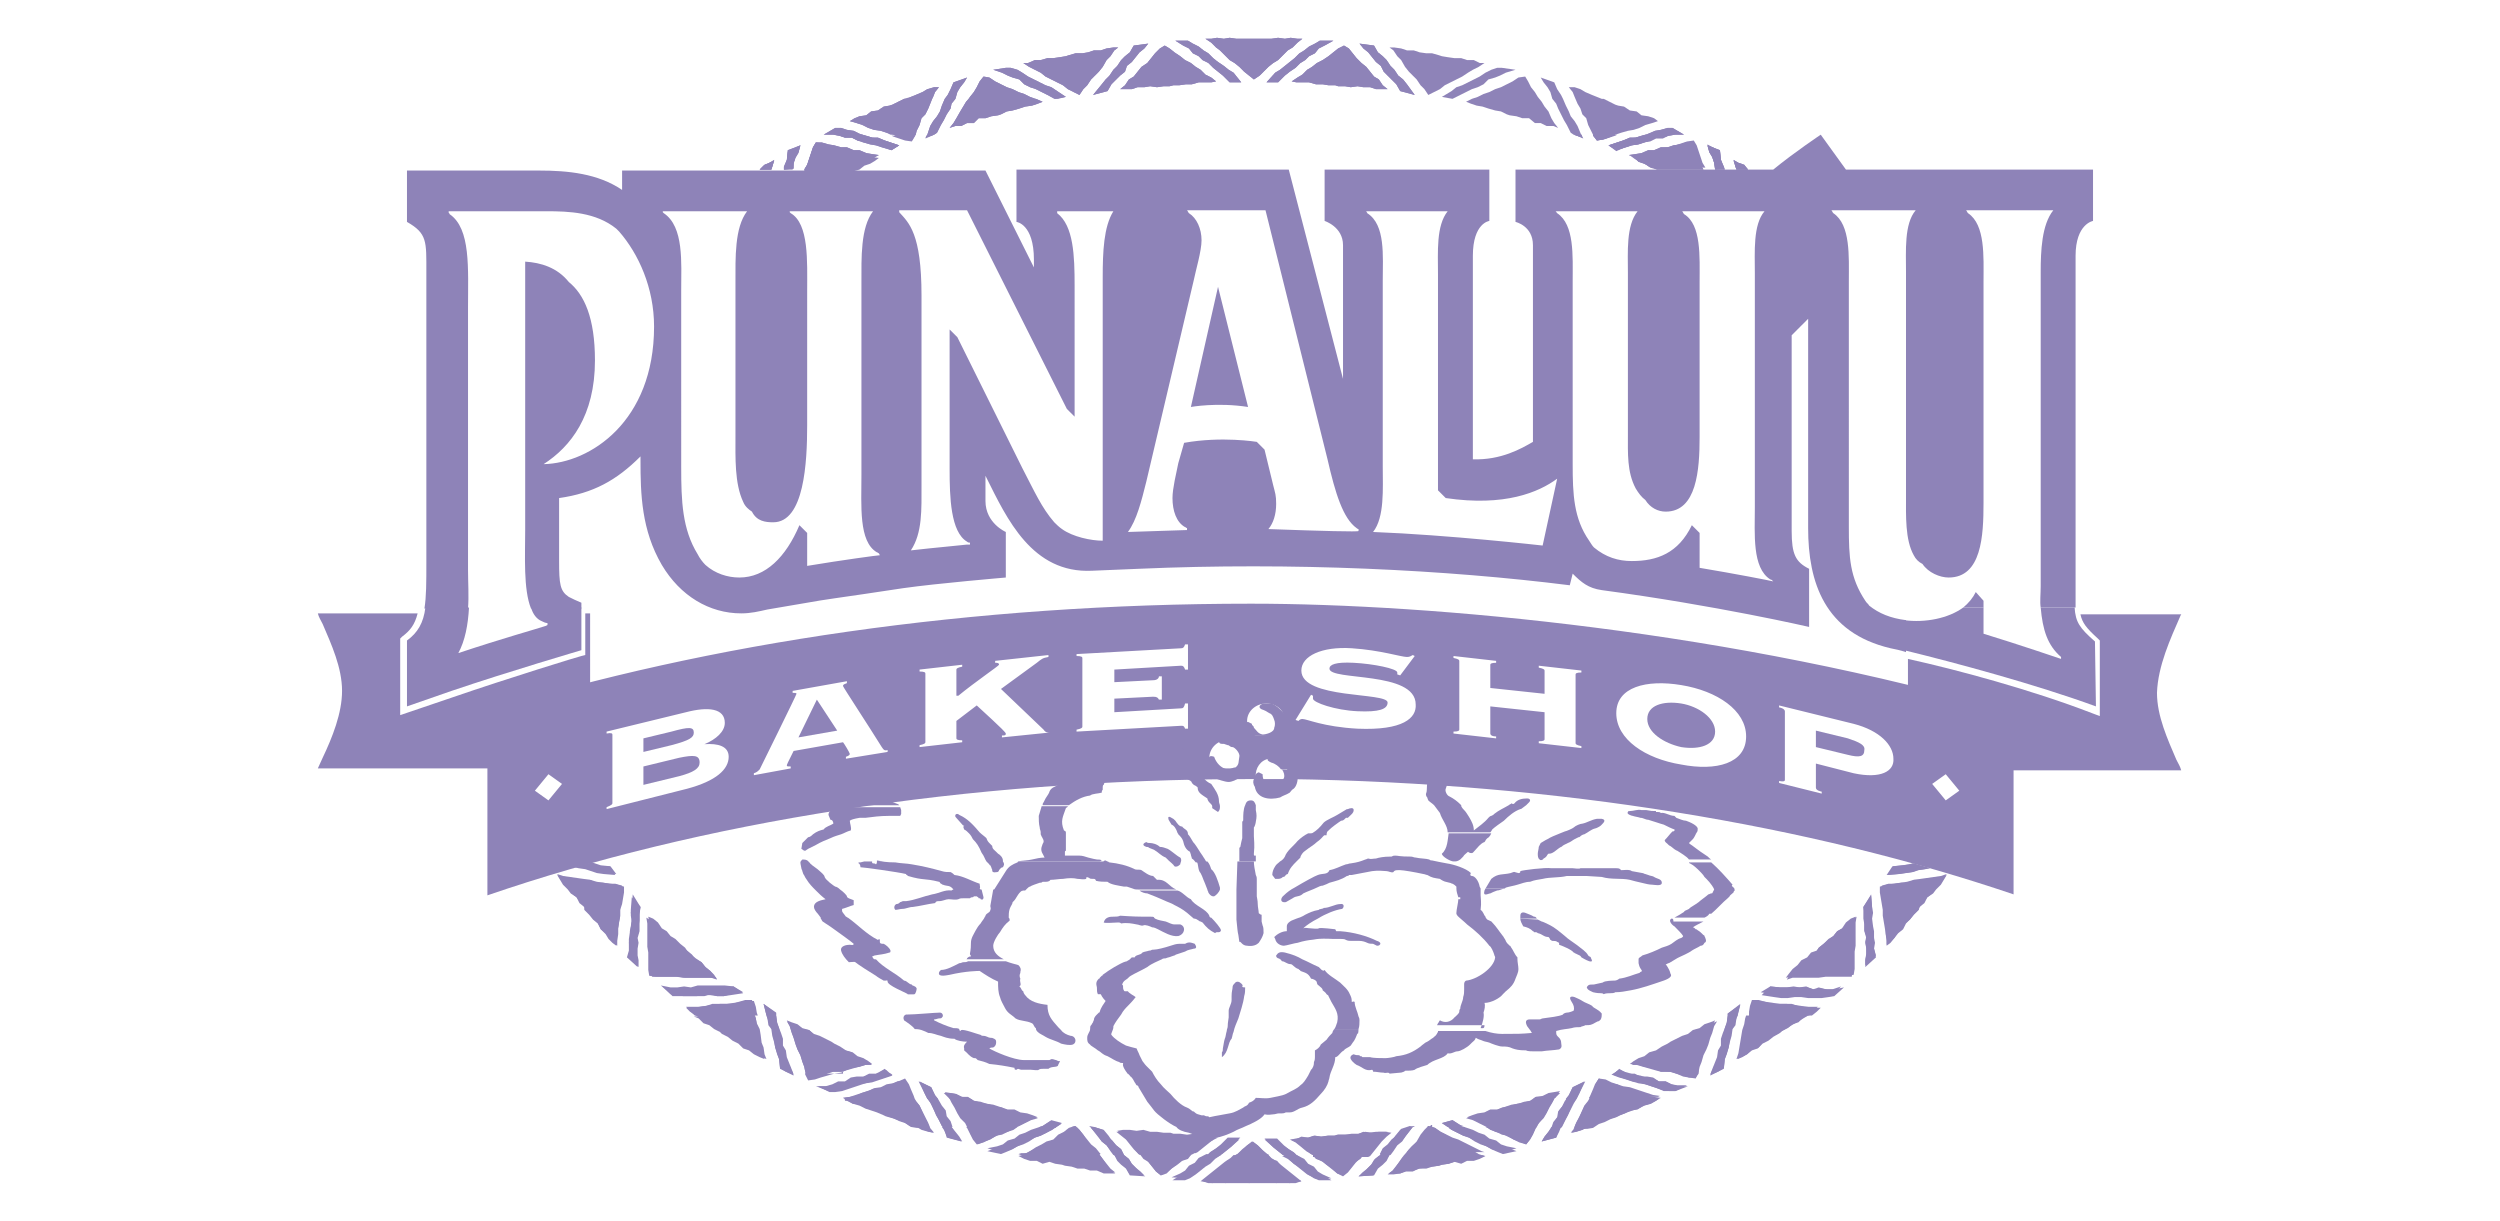 <?xml version="1.0" encoding="utf-8"?>
<!-- Generator: Adobe Illustrator 21.1.0, SVG Export Plug-In . SVG Version: 6.00 Build 0)  -->
<svg version="1.1" id="Layer_21" xmlns="http://www.w3.org/2000/svg" xmlns:xlink="http://www.w3.org/1999/xlink" x="0px" y="0px"
	 viewBox="0 0 258 126" style="enable-background:new 0 0 258 126;" xml:space="preserve">
<style type="text/css">
	.st0{fill:none;}
	.st1{fill:#8E83B8;}
</style>
<path class="st0" d="M56.2,64.6l0.2-0.1v-0.2c-0.2,0-0.4-0.1-0.6-0.2c-0.5-0.3-0.8-0.8-1.1-1.4h-6.4c-0.1,1.7-0.3,3.4-1.1,4.7
	C51.7,65.9,55.4,64.9,56.2,64.6z"/>
<g>
	<path class="st1" d="M225,63.6c0-0.1,0.1-0.1,0.1-0.2h-10.4c0.2,0.9,0.6,1.4,1.8,2.5l0.2,0.2v7.8l-0.8-0.3c-6.2-2.4-14-4.5-19-5.6
		v11.5h28.2c-0.1-0.4-0.3-0.7-0.5-1.1c-0.9-2.1-2-4.5-2-6.9C222.7,68.7,224,65.9,225,63.6z"/>
</g>
<path class="st0" d="M139.9,54.6c-1.5-1-2.2-3.6-3-7.1l-6.4-25.7h-8.1c0.1,0.1,0.1,0.2,0.2,0.3c0.8,0.5,1.3,1.6,1.3,2.8
	c0,1.1-0.6,3-0.8,4.1l-4.9,20.8c-0.5,2.1-1,4-1.9,5.2c2.9-0.1,5.7-0.2,6.1-0.2l0,0v-0.2c-0.1,0-0.1-0.1-0.2-0.1
	c-0.9-0.5-1.3-1.7-1.3-3c0-1.1,0.4-2.6,0.6-3.6l0.6-2.1c3.9-0.7,7.5-0.1,7.5-0.1l0.8,0.8l0.9,3.7c0.2,0.8,0.3,1.1,0.3,1.9
	c0,1.1-0.2,2-0.8,2.6c5.5,0.1,9.3,0.2,9.3,0.2v-0.2C140.2,54.8,140.1,54.6,139.9,54.6z M122.9,42l2.9-12.4l3.1,12.4
	C125.6,41.5,122.9,42,122.9,42z"/>
<path class="st0" d="M149.1,51.4l-0.8-0.8V28.3c0-2.3-0.2-5,1-6.5h-8.4c0,0.1,0.1,0.1,0.1,0.2c1.9,1.2,1.6,4.4,1.6,7v19.2
	c0,2.3,0.2,5.2-1,6.7c7.8,0.3,17.5,1.4,17.5,1.4l1.5-6.9C158.7,50.9,155.2,52.3,149.1,51.4z"/>
<path class="st0" d="M109.2,22c1.7,1.3,1.8,4.5,1.8,7.5v13.7l-0.8-0.8L99.9,21.8h-7V22c1,1.1,2.3,2.2,2.3,8.6V50
	c0,2.6,0.1,5-1.1,6.8c2.5-0.3,5-0.6,5.8-0.6h0.2h0.1V56c-0.1,0-0.2-0.1-0.3-0.1c-1.7-1-1.8-4.6-1.8-7.5V34h0.1l0.8,0.8l6.7,13.5
	c1.3,2.5,1.9,4.1,3.3,5.6c0.3,0.2,0.5,0.5,0.8,0.7c1,0.8,2.9,1.2,4.2,1.2V28.6c0-2.6,0.1-5.3,1.2-6.9h-5.8V22H109.2z"/>
<path class="st0" d="M210.5,28.3c0-2.2,0.1-5,1.3-6.4h-9c0.1,0.1,0.1,0.2,0.2,0.3c1.9,1.2,1.6,4.4,1.6,7v23.1c0,3.4-0.3,7.7-3.6,7.7
	c-0.9,0-2.1-0.5-2.7-1.4c-0.4-0.2-0.7-0.6-0.9-0.9c-0.9-1.7-0.8-4.1-0.8-6.1V28.3c0-2.2-0.2-5,1-6.4h-8.7c0.1,0.1,0.1,0.2,0.2,0.3
	c1.9,1.2,1.6,4.4,1.6,7v25.3c0,3.1,0.2,5.2,1.7,7.6c0.1,0.2,0.3,0.4,0.4,0.5c1,0.8,2.3,1.4,3.6,1.6v-1.3h6.1c0.6-0.4,1-1,1.3-1.6
	l0.8,0.8v0.8h5.9c-0.1-0.7-0.1-1.4-0.1-2.1L210.5,28.3L210.5,28.3z"/>
<path class="st0" d="M54.2,54.5V26.9c1.7,0.1,3.3,0.6,4.5,2.1c1.6,1.3,2.7,3.7,2.7,8.1c0,5.7-2.5,8.9-5.3,10.7
	c4.7-0.1,11.4-4.4,11.4-14.2c0-4-1.6-7.6-3.6-9.8c-0.1-0.1-0.2-0.2-0.3-0.3c-2.1-1.7-4.9-1.8-7.2-1.8H46.3v0.1
	c0,0.1,0.1,0.1,0.1,0.2c2.2,1.5,1.9,5.6,1.9,9.7v27c0,1.3,0,2.7,0,4h6.4C54,60.8,54.2,57.3,54.2,54.5z"/>
<path class="st0" d="M181.1,52.4V28.3c0-2.2-0.2-5,1-6.4h-8.5c0.1,0.1,0.1,0.2,0.2,0.3c1.8,1.1,1.6,4.5,1.6,7v16
	c0,3.4-0.2,7.7-3.5,7.7c-0.8,0-1.6-0.4-2.1-1.2c-0.4-0.3-0.8-0.7-1-1.2c-0.9-1.7-0.8-3.6-0.8-5.6V28.3c0-2.2-0.2-5,1-6.4h-8.5
	c0.1,0.1,0.1,0.1,0.2,0.2c1.9,1.2,1.6,4.4,1.6,7v18.7c0,3.1,0.1,5.6,1.7,7.9c0.2,0.2,0.3,0.5,0.5,0.7c1.2,1,2.5,1.4,3.9,1.4
	c2.6,0,4.8-0.8,6.2-3.7l0.8,0.8v3.7c3.5,0.6,7.1,1.4,7.5,1.4l0,0l0,0c-0.1,0-0.2-0.1-0.2-0.1C180.8,58.5,181.1,55.1,181.1,52.4z"/>
<path class="st0" d="M89,49V29.1c0-2.6-0.1-5.7,1.2-7.4h-8.6v0.1l0.1,0.1c1.9,1.1,1.7,5.1,1.7,8v13.8c0,3.9-0.2,10-3.5,10
	c-0.8,0-1.7-0.1-2.2-1.1c-0.4-0.2-0.7-0.5-0.9-1C75.9,49.7,76,47,76,44.8V29.1c0-2.6-0.2-5.7,1.2-7.4h-8.7v0.1l0.1,0.1
	c2.1,1.4,1.8,5,1.8,8V48c0,3.5,0.1,6.3,1.7,9c0.3,0.4,0.5,0.8,0.8,1.1c1.1,0.9,2.3,1.3,3.5,1.3c2.6,0,4.8-2.1,6.2-5.4l0.8,0.8v3.4
	c3.6-0.6,7.3-1.1,7.5-1.1V57c-0.1,0-0.1-0.1-0.2-0.1C88.7,55.9,89,52.1,89,49z"/>
<g>
	<path class="st1" d="M41.3,73.8v-7.9l0.2-0.2c0.8-0.6,1.3-1.2,1.6-2.4H32.8c0.1,0.4,0.3,0.7,0.5,1.1c0.9,2.1,2,4.5,2,6.9
		c0,2.3-1,4.8-2,6.9c-0.2,0.4-0.3,0.7-0.5,1.1h28.1V63.3h-0.5v4.3l-0.4,0.1c-0.1,0-7.6,2.3-13.4,4.3L41.3,73.8z"/>
</g>
<path class="st1" d="M203.9,61.1c-0.3,0.6-0.7,1.1-1.3,1.6h2.1V62L203.9,61.1z"/>
<path class="st1" d="M192.9,62.5c-0.1-0.2-0.3-0.3-0.4-0.5c-1.6-2.4-1.7-4.5-1.7-7.6V29c0-2.5,0.2-5.8-1.6-7
	c-0.1-0.1-0.1-0.2-0.2-0.3h8.7c-1.2,1.4-1,4.2-1,6.4v23.1c0,2-0.1,4.5,0.8,6.1c0.2,0.4,0.5,0.7,0.9,0.9c0.6,0.9,1.8,1.4,2.7,1.4
	c3.4,0,3.6-4.3,3.6-7.7V29c0-2.5,0.2-5.8-1.6-7c-0.1-0.1-0.1-0.2-0.2-0.3h9c-1.2,1.5-1.3,4.2-1.3,6.4v32.4c0,0.8-0.1,1.6,0,2.2
	l3.6,0c0-0.6,0-1.3,0-2.2V26.4c0-3.3,1.8-3.6,1.8-3.6v-5.3h-25.5l-2.6-3.6c0,0-2.7,1.8-4.9,3.6h-26.6v5.4c0,0,1.8,0.4,1.8,2.4v20.3
	c-1.2,0.7-3.3,1.9-6.2,1.8v-21c0-3.4,1.7-3.6,1.7-3.6v-5.3h-17v5.3c0,0,1.9,0.6,1.9,2.5v13.8L133,17.5h-28.1v5.4
	c0,0,1.8,0.2,1.8,3.9v0.8l-5-10H64.2v2c-2.5-1.7-5.6-2-8.6-2H42v5.3c2.1,1.2,2,2,2,5.2V58c0,2.1,0,3.6-0.2,4.8h4.5
	c0.1-1.3,0-2.7,0-4v-27c0-4.1,0.3-8.2-1.9-9.7c0-0.1-0.1-0.1-0.1-0.2v-0.1h10.1c2.3,0,5.1,0.1,7.2,1.8c0.1,0.1,0.2,0.2,0.3,0.3
	c2,2.3,3.6,5.8,3.6,9.8c0,9.8-6.6,14.1-11.4,14.2c2.8-1.8,5.3-5,5.3-10.7c0-4.4-1.1-6.8-2.7-8.1c-1.2-1.5-2.9-2-4.5-2.1v27.6
	c0,2.8-0.2,6.2,0.6,8.2H60v-0.6c-0.5-0.2-0.9-0.4-1.3-0.6c-0.9-0.6-1-1.3-1-3.7v-6.5c3.5-0.5,5.9-1.8,8.4-4.3v0.4
	c0,3.5,0.1,7.2,2.2,10.8c1.9,3.2,4.9,5,8.2,5c1,0,1.8-0.2,2.7-0.4l4.1-0.7c1.6-0.3,3.9-0.6,5.9-0.9l4-0.6c3.5-0.5,10.6-1.1,10.6-1.1
	v-4.7c0,0-2.1-0.9-2.1-3.2v-2.6l0.1,0.2c2.1,4.2,4.7,9.9,10.9,9.6l4.8-0.2c15.9-0.7,31.8,0.1,44.5,1.7l0.3-1.2
	c0.9,0.9,1.6,1.5,3,1.7c11.9,1.6,21.4,3.8,21.4,3.8v-6c-1.4-0.7-1.8-1.5-1.8-3.9V34.6l1.7-1.7v21.6c0,5.6,1.7,10.8,8.5,12.4
	c0.5,0.1,1,0.2,1.6,0.4V64C195.1,63.8,193.9,63.3,192.9,62.5z M90.8,57.3c-0.2,0-3.9,0.5-7.5,1.1V55l-0.8-0.8
	c-1.4,3.3-3.5,5.4-6.2,5.4c-1.2,0-2.5-0.4-3.5-1.3c-0.3-0.3-0.6-0.7-0.8-1.1c-1.6-2.6-1.7-5.5-1.7-9V30c0-2.9,0.3-6.6-1.8-8
	l-0.1-0.1v-0.1h8.7c-1.3,1.7-1.2,4.8-1.2,7.4V45c0,2.2-0.1,4.9,0.8,6.8c0.2,0.5,0.6,0.8,0.9,1c0.5,1,1.4,1.1,2.2,1.1
	c3.2,0,3.5-6.2,3.5-10V30c0-3,0.2-6.9-1.7-8l-0.1-0.1v-0.1h8.6c-1.3,1.7-1.2,4.8-1.2,7.4V49c0,3.2-0.3,6.9,1.6,8
	c0.1,0,0.1,0.1,0.2,0.1L90.8,57.3L90.8,57.3z M113.8,28.6v27.2c-1.2,0-3.1-0.4-4.2-1.2c-0.3-0.2-0.6-0.5-0.8-0.7
	c-1.3-1.5-2-3.1-3.3-5.6l-6.7-13.5L98,34l0,0v14.4c0,2.9,0.1,6.5,1.8,7.5c0.1,0.1,0.2,0.1,0.3,0.1v0.2H100h-0.2
	c-0.8,0.1-3.2,0.3-5.8,0.6c1.2-1.8,1.1-4.2,1.1-6.8V30.5c0-6.4-1.3-7.5-2.3-8.6v-0.2h7l10.3,20.5l0.8,0.8V29.5
	c0-3.1-0.1-6.2-1.8-7.5v-0.2h5.8C113.9,23.4,113.8,26,113.8,28.6z M130.9,54.6c0.5-0.6,0.8-1.5,0.8-2.6c0-0.9-0.1-1.1-0.3-1.9
	l-0.9-3.7l-0.8-0.8c0,0-3.6-0.6-7.5,0.1l-0.6,2.1c-0.2,1-0.6,2.6-0.6,3.6c0,1.3,0.4,2.5,1.3,3c0.1,0,0.1,0.1,0.2,0.1v0.2l0,0
	c-0.3,0-3.1,0.1-6.1,0.2c0.9-1.2,1.4-3.2,1.9-5.2l4.9-20.8c0.2-1,0.8-3,0.8-4.1c0-1.2-0.5-2.3-1.3-2.8c-0.1-0.1-0.1-0.2-0.2-0.3h8.1
	l6.4,25.7c0.8,3.5,1.6,6.1,3,7.1c0.1,0.1,0.2,0.1,0.2,0.1v0.2C140.2,54.9,136.4,54.8,130.9,54.6z M159.2,56.3c0,0-9.7-1.1-17.5-1.4
	c1.2-1.5,1-4.5,1-6.7V29c0-2.6,0.3-5.8-1.6-7c0-0.1-0.1-0.1-0.1-0.2h8.4c-1.2,1.5-1,4.2-1,6.5v22.3l0.8,0.8c6.1,0.9,9.6-0.6,11.5-2
	L159.2,56.3z M183,60L183,60c-0.4-0.1-4-0.8-7.6-1.4V55l-0.8-0.8c-1.4,2.9-3.6,3.7-6.2,3.7c-1.4,0-2.7-0.4-3.9-1.4
	c-0.2-0.2-0.3-0.4-0.5-0.7c-1.6-2.3-1.7-4.8-1.7-7.9V29c0-2.6,0.2-5.8-1.6-7c-0.1-0.1-0.1-0.2-0.2-0.2h8.5c-1.2,1.5-1,4.2-1,6.4
	v16.6c0,2-0.1,3.9,0.8,5.6c0.3,0.5,0.6,0.9,1,1.2c0.5,0.8,1.3,1.2,2.1,1.2c3.2,0,3.5-4.3,3.5-7.7v-16c0-2.6,0.2-5.9-1.6-7
	c-0.1-0.1-0.1-0.2-0.2-0.3h8.5c-1.2,1.4-1,4.2-1,6.4v24.1c0,2.8-0.3,6.3,1.6,7.5c0.1,0,0.2,0.1,0.2,0.1L183,60L183,60z"/>
<path class="st1" d="M216.2,66.2c-1.6-1.4-2-2-2.1-3.5h-3.5c0.2,2.3,0.7,3.9,2.1,5.1V68c0,0-4.4-1.5-8-2.6v-2.7h-2.1
	c-1.5,1.1-3.9,1.6-6.1,1.3v3.1c5.3,1.3,13.5,3.5,19.8,5.8L216.2,66.2L216.2,66.2z"/>
<path class="st1" d="M55.9,64.1c0.2,0.1,0.4,0.2,0.6,0.2v0.2l-0.2,0.1c-0.9,0.3-4.5,1.3-9,2.8c0.7-1.3,1-2.9,1.1-4.7h-4.5
	c-0.2,1.6-0.8,2.6-1.9,3.4v6.8l4.6-1.6c5.9-2,13.4-4.2,13.4-4.2v-4.4h-5.2C55,63.4,55.4,63.9,55.9,64.1z"/>
<path class="st1" d="M122.9,42c0,0,2.7-0.5,5.9,0l-3.1-12.4L122.9,42z"/>
<path class="st1" d="M89,13.9l0.4,0.1l0.6,0.2l0.7,0.1l0.6,0.2l0.6,0.2l0.9,0.3L92,15.5l-0.9-0.4l-0.6-0.2l-0.7-0.1l-0.6-0.2
	l-0.7-0.1l-0.6-0.3h-0.7L86.6,14L86,13.9h-1l0,0H89L89,13.9z M94.5,13.9l-0.1,0.2l-0.3,0.5l-0.7-0.1l-0.6-0.2l-0.6-0.2L92,14h2.5
	V13.9z M96.4,13.9l-0.9,0.4l0.2-0.4H96.4L96.4,13.9z M163.2,13.9l0.2,0.4l-0.9-0.4H163.2L163.2,13.9z M166.9,13.9l-0.2,0.1l-0.6,0.2
	l-0.6,0.2l-0.7,0.1l-0.3-0.5l-0.1-0.2L166.9,13.9L166.9,13.9L166.9,13.9z M173.8,13.9L173.8,13.9h-1l-0.6,0.1l-0.6,0.3h-0.7
	l-0.6,0.3l-0.7,0.1l-0.6,0.2l-0.7,0.1l-0.6,0.2l-0.9,0.4L166,15l0.9-0.3l0.6-0.2l0.6-0.2l0.7-0.1l0.6-0.2l0.4-0.1H173.8L173.8,13.9z
	 M179.2,17.5l-0.1-0.3l-0.2-0.6l0.5,0.2l0.6,0.3l0.4,0.4H179.2L179.2,17.5z M177,17.5l-0.1-0.7l-0.2-0.6l-0.3-0.5l-0.2-0.8l1.3,0.7
	l0.1,0.9l0.2,0.6l0.1,0.3L177,17.5L177,17.5z M171,17.5L171,17.5l-0.7-0.2l-0.5-0.4l-0.6-0.2l-0.5-0.3l-0.4-0.3L169,16l0.7-0.1
	l0.6-0.2l0.6-0.2l0.6-0.2l0.7-0.1l0.7-0.2l0.6-0.2l0.6-0.2l0.7-0.1l0.3,0.5l0.2,0.6l0.2,0.6l0.2,0.6l0.3,0.5h-5L171,17.5L171,17.5z
	 M78.4,17.5l0.4-0.4l0.6-0.3l0.5-0.2l-0.2,0.6l-0.1,0.3H78.4L78.4,17.5z M80.9,17.5l0.1-0.3l0.2-0.6l0.1-0.9l1.3-0.7l-0.2,0.8
	l-0.3,0.5l-0.2,0.6l-0.1,0.6L80.9,17.5L80.9,17.5z M83,17.5l0.3-0.5l0.2-0.6l0.2-0.6l0.2-0.6l0.3-0.5l0.7,0.1l0.6,0.2l0.6,0.2
	l0.7,0.2l0.7,0.1l0.6,0.2l0.6,0.2l0.6,0.2l0.7,0.1l0.7,0.1l-0.4,0.3l-0.5,0.3l-0.6,0.2l-0.5,0.4L88,17.7l-0.1,0.1H83"/>
<path class="st1" d="M113.5,119.2l0.3,0.4l0.4,0.5l0.4,0.5l0.5,0.4h-0.6l-0.7-0.1l-0.6-0.2h-0.7l-0.6-0.3l-0.7-0.1l-0.7-0.1
	l-0.7-0.1l-0.3-0.1l-0.7-0.1l-0.6-0.2h-0.7l-0.6-0.2h-0.7l-0.6-0.2l-0.5-0.2l0.3-0.1h8.1L113.5,119.2L113.5,119.2z M116,119.2
	l0.5,0.4l0.3,0.5l0.4,0.4l0.5,0.4l0.4,0.4l-1.5-0.1l-0.4-0.7l-0.5-0.4l-0.4-0.5l-0.4-0.5L116,119.2L116,119.2z M122.9,119.2
	l-0.4,0.3l-0.6,0.3l-0.5,0.4l-0.5,0.4l-0.5,0.4l-0.6,0.3l-0.5-0.4l-0.4-0.5l-0.4-0.5l-0.5-0.5l-0.3-0.3L122.9,119.2
	C122.9,119.1,122.9,119.2,122.9,119.2z M126,119.2L126,119.2l-0.6,0.3l-0.5,0.4l-0.5,0.4l-0.5,0.4l-0.5,0.4l-0.6,0.3l-0.5,0.2
	l-1.4-0.1l0.9-0.4l0.5-0.3l0.4-0.5l0.6-0.3l0.4-0.5l0.6-0.3l0.2-0.1L126,119.2L126,119.2z M130.9,119.2l0.3,0.3l0.6,0.4l0.5,0.4
	l0.5,0.4l0.5,0.4l0.5,0.4l0.5,0.4l-0.5,0.1l-0.7,0.1l-0.7-0.1l-0.7,0.1l-0.7-0.2l-0.7,0.1h-0.7l-0.7,0.1l-0.3-0.1h-0.7l-0.7-0.1
	l-0.7,0.2l-0.7-0.1l-0.7,0.1l-0.7-0.1l-0.5-0.1l0.5-0.4l0.5-0.4l0.5-0.4l0.5-0.4l0.5-0.4l0.6-0.4l0.3-0.3H130.9L130.9,119.2z
	 M133.8,119.2l0.2,0.1l0.6,0.3l0.4,0.5l0.6,0.3l0.4,0.5l0.5,0.3l0.9,0.4l-1.4,0.1l-0.5-0.2l-0.6-0.3l-0.5-0.4l-0.5-0.4l-0.5-0.4
	l-0.5-0.4l-0.6-0.3l0,0L133.8,119.2L133.8,119.2L133.8,119.2z M140.7,119.2l-0.3,0.3l-0.5,0.5l-0.4,0.5l-0.4,0.5l-0.5,0.4l-0.6-0.3
	l-0.5-0.4l-0.5-0.4l-0.5-0.4l-0.6-0.3l-0.4-0.3L140.7,119.2L140.7,119.2z M143.4,119.2l-0.4,0.5l-0.4,0.5l-0.5,0.4l-0.4,0.7
	l-1.5,0.1l0.4-0.4l0.5-0.4l0.4-0.4l0.3-0.5l0.5-0.4L143.4,119.2L143.4,119.2L143.4,119.2z M152.9,119.2l0.3,0.1l-0.5,0.2l-0.6,0.2
	h-0.7l-0.6,0.2h-0.7l-0.6,0.2l-0.7,0.1l-0.3,0.1l-0.7,0.1l-0.7,0.1l-0.7,0.1l-0.6,0.3h-0.7l-0.6,0.2l-0.7,0.1h-0.6l0.5-0.4l0.4-0.5
	l0.4-0.5l0.3-0.4h8.1"/>
<path class="st1" d="M95.9,116.3L95.9,116.3l0.5,0.6l-0.5-0.1l-0.6-0.2l-0.6-0.3l0,0H95.9L95.9,116.3z M98.2,116.3L98.2,116.3
	l0.3,0.5l0.4,0.5l0.3,0.5l-1.5-0.4l-0.2-0.7l-0.3-0.4H98.2L98.2,116.3z M105,116.3l-0.4,0.2l-0.6,0.3l-0.7,0.2l-0.6,0.3l-0.6,0.3
	l-0.6,0.3l-0.7,0.2l-0.4-0.5l-0.3-0.6l-0.3-0.6l-0.1-0.1L105,116.3L105,116.3z M109,116.3l-0.3,0.2l-0.7,0.4l-0.6,0.3l-0.6,0.2
	l-0.6,0.3l-0.6,0.3l-0.6,0.3l-0.6,0.3l-0.6,0.2l-0.6,0.1l-1.3-0.4l1-0.2l0.6-0.2l0.5-0.4l0.7-0.2l0.5-0.4l0.6-0.2l0.6-0.3l0.6-0.2
	l0.3-0.1L109,116.3L109,116.3z M111.1,116.3l0.3,0.3l0.4,0.5l0.4,0.5l0.4,0.5l0.5,0.4l0.4,0.5l0.1,0.1h-8l0.3-0.1l0.6-0.3l0.6-0.3
	l0.6-0.3l0.6-0.3l0.6-0.2l0.6-0.3l0.6-0.3l0.6-0.4l0.3-0.1h0.1V116.3z M112.9,116.3l0.9,0.3l0.5,0.7l0.5,0.4l0.4,0.5l0.5,0.4
	l0.3,0.6l0,0h-1l0,0l-0.4-0.5l-0.4-0.5l-0.5-0.4l-0.4-0.5l-0.7-0.9L112.9,116.3C112.9,116.4,112.9,116.3,112.9,116.3z M145.8,116.3
	l-0.7,0.9l-0.4,0.5l-0.5,0.4l-0.4,0.5l-0.4,0.5l0,0h-1l0,0l0.3-0.6l0.5-0.4l0.4-0.5l0.5-0.4l0.5-0.7l0.9-0.3L145.8,116.3
	L145.8,116.3L145.8,116.3z M147.8,116.3l0.3,0.1l0.6,0.4l0.6,0.3l0.6,0.3l0.6,0.2l0.6,0.3l0.6,0.3l0.6,0.3l0.6,0.3l0.3,0.1h-8
	l0.1-0.1l0.4-0.5l0.5-0.4l0.4-0.5l0.4-0.5l0.4-0.5l0.3-0.3h0.1L147.8,116.3L147.8,116.3z M151.1,116.3l0.3,0.1l0.6,0.2l0.6,0.3
	l0.6,0.2l0.5,0.4l0.7,0.2l0.5,0.4l0.6,0.2l1,0.2l-1.3,0.4l-0.6-0.1l-0.6-0.2l-0.6-0.3l-0.6-0.3l-0.6-0.3l-0.6-0.3l-0.6-0.2l-0.6-0.3
	l-0.6-0.3l-0.3-0.2L151.1,116.3L151.1,116.3z M158.6,116.3l-0.1,0.1l-0.3,0.6l-0.3,0.6l-0.4,0.5l-0.7-0.2l-0.6-0.3l-0.6-0.3L155,117
	l-0.7-0.2l-0.6-0.3l-0.4-0.2L158.6,116.3L158.6,116.3z M161.1,116.3l-0.3,0.4l-0.2,0.7l-1.5,0.4l0.3-0.5l0.4-0.5l0.3-0.5l0,0H161.1
	L161.1,116.3z M163.9,116.3L163.9,116.3l-0.6,0.3l-0.6,0.2l-0.5,0.1l0.4-0.5l0.1-0.1H163.9L163.9,116.3z M117.7,119.2l-0.2-0.1
	l-0.4-0.5l-0.4-0.5l-0.4-0.5l-0.5-0.5l-0.5-0.4l0.6-0.1h0.7l0.7,0.1l0.7-0.1l0.7,0.2h0.7l0.7,0.1h0.7l0.3,0.1h0.7l0.7,0.1l0.7-0.1
	l0.7,0.2h0.7l0.6,0.1l0.5,0.1l-0.6,0.3l-0.5,0.4l-0.5,0.4l-0.5,0.4l-0.2,0.1h-5.7L117.7,119.2L117.7,119.2z M124.6,119.2l0.3-0.3
	l0.6-0.4l0.5-0.4l0.7-0.7h1.3l-0.9,0.9l-0.5,0.4l-0.5,0.4L124.6,119.2L124.6,119.2z M127.5,119.2l0.2-0.1l0.5-0.4l0.5-0.5l0.6-0.4
	l0.5,0.4l0.5,0.5l0.5,0.4l0.2,0.1H127.5L127.5,119.2z M132.4,119.2l-0.5-0.4l-0.5-0.4l-0.9-0.9h1.3l0.7,0.7l0.5,0.4l0.6,0.4l0.3,0.3
	L132.4,119.2L132.4,119.2L132.4,119.2z M135.5,119.2l-0.2-0.1l-0.5-0.4l-0.5-0.4l-0.5-0.4l-0.6-0.3l0.5-0.1l0.6-0.1h0.7l0.7-0.2
	l0.7,0.1l0.7-0.1h0.7l0.3-0.1h0.7l0.7-0.1h0.7l0.7-0.2l0.7,0.1l0.7-0.1h0.7l0.6,0.1l-0.5,0.4l-0.5,0.5l-0.4,0.5l-0.4,0.5l-0.4,0.5
	l-0.2,0.1h-5.7"/>
<path class="st1" d="M94.4,113.4l0.1,0.2l0.4,0.5l0.3,0.6l0.3,0.6l0.3,0.6l0.2,0.5h-1.4l-0.6-0.1l-0.6-0.4l-0.6-0.2l-0.6-0.3
	l-0.6-0.2l-0.3-0.2l-0.6-0.2l-0.6-0.3l-0.7-0.1l-0.6-0.4l-0.8-0.1l-0.6-0.3l-0.3-0.2H94.4L94.4,113.4z M96.8,113.4L96.8,113.4
	l0.4,0.7l0.4,0.5l0.1,0.6l0.4,0.5l0.2,0.6h-1l-0.1-0.1l-0.3-0.6l-0.3-0.6l-0.3-0.6l-0.3-0.6l-0.3-0.5L96.8,113.4L96.8,113.4
	L96.8,113.4z M100.2,113.4l0.3,0.2l0.7,0.1l0.6,0.2l0.7,0.1l0.3,0.1l0.6,0.2l0.6,0.2h0.7l0.6,0.3l0.7,0.1l0.6,0.2l0.5,0.2l-0.6,0.2
	l-0.6,0.3l-0.6,0.3l-0.2,0.1h-5.2l-0.3-0.4l-0.4-0.5l-0.3-0.5l-0.3-0.6l-0.3-0.5l-0.2-0.3L100.2,113.4L100.2,113.4z M160.4,113.4
	l-0.2,0.3l-0.3,0.5l-0.3,0.6l-0.3,0.5l-0.4,0.5l-0.3,0.4h-5.2l-0.2-0.1l-0.6-0.3l-0.6-0.3l-0.6-0.2l0.5-0.2l0.6-0.2l0.7-0.1l0.6-0.3
	h0.7l0.6-0.2l0.6-0.2l0.3-0.1l0.7-0.1l0.6-0.2l0.7-0.1l0.3-0.2L160.4,113.4L160.4,113.4z M162.7,113.4l-0.3,0.5l-0.3,0.6l-0.3,0.6
	l-0.3,0.6l-0.3,0.6l-0.1,0.1h-1l0.2-0.6l0.4-0.5l0.1-0.6l0.4-0.5l0.3-0.6l0.1-0.1L162.7,113.4L162.7,113.4L162.7,113.4z
	 M171.2,113.4l-0.3,0.2l-0.6,0.3l-0.7,0.2l-0.6,0.4l-0.7,0.1l-0.6,0.3l-0.6,0.2l-0.3,0.2l-0.6,0.2l-0.6,0.3L165,116l-0.6,0.4
	l-0.6,0.1h-1.4l0.2-0.5l0.3-0.6l0.3-0.6l0.3-0.6l0.4-0.5l0.1-0.2L171.2,113.4L171.2,113.4z M107.3,116.3l0.3-0.1l0.8-0.5l1.1,0.3
	l-0.6,0.4L107.3,116.3L107.3,116.3z M110.6,116.3l0.3-0.1l0.1,0.1H110.6L110.6,116.3z M112.5,116.3L112.5,116.3h0.4H112.5
	L112.5,116.3z M145.5,116.3l0.5-0.1l-0.1,0.1H145.5L145.5,116.3z M147.3,116.3l0.1-0.1l0.3,0.1H147.3L147.3,116.3z M149.4,116.3
	l-0.6-0.4l1.1-0.3l0.8,0.5l0.3,0.1L149.4,116.3"/>
<path class="st1" d="M81.8,110.6l0.1,0.4l-0.8-0.4H81.8L81.8,110.6z M87,110.6l-0.2,0.1l-0.7,0.1l-0.7,0.2l-0.7,0.2l-0.6,0.2
	l-0.7,0.1l-0.3-0.6v-0.1H87V110.6z M91.6,110.6l0.5,0.4l-0.9,0.3l-0.6,0.2l-0.6,0.2l-0.7,0.1l-0.6,0.2l-0.6,0.2l-0.6,0.2l-0.6,0.2
	l-0.7,0.1h-0.6l-1.2-0.6h1L86,112l0.6-0.3h0.7l0.6-0.3l0.7-0.1l0.6-0.2l0.7-0.1l0.6-0.2l0.4-0.1L91.6,110.6L91.6,110.6z
	 M167.6,110.6l0.4,0.1l0.6,0.2l0.7,0.1l0.6,0.2l0.7,0.1l0.6,0.3h0.7l0.6,0.3l0.6,0.1h1l-1.2,0.6h-0.6l-0.7-0.1l-0.6-0.2l-0.6-0.2
	l-0.6-0.2l-0.6-0.2l-0.7-0.1l-0.6-0.2l-0.6-0.2l-0.9-0.3l0.5-0.4L167.6,110.6L167.6,110.6z M175.3,110.6L175.3,110.6l-0.3,0.7
	l-0.7-0.1l-0.6-0.2l-0.7-0.2l-0.7-0.2l-0.7-0.1l-0.2-0.1h3.9V110.6z M177.3,110.6l-0.8,0.4l0.1-0.4H177.3L177.3,110.6z M87.2,113.4
	l-0.2-0.1l0.7-0.1l0.6-0.2l0.6-0.2l0.6-0.2l0.6-0.2l0.7-0.1l0.6-0.2l0.6-0.2l0.6-0.3l0.7-0.1l0.3,0.5l0.2,0.6l0.3,0.6l0.2,0.4h-7.1
	L87.2,113.4L87.2,113.4z M95.7,113.4L95.7,113.4l-0.3-0.6l-0.6-1.2l1.3,0.6l0.4,0.8l0.3,0.4L95.7,113.4L95.7,113.4z M98,113.4
	l-0.1-0.2l-0.4-0.5l0.6,0.1l0.6,0.1l0.6,0.3l0.7,0.1l0.3,0.2L98,113.4L98,113.4z M158.2,113.4l0.3-0.2l0.7-0.1l0.6-0.3l0.6-0.1
	l0.6-0.1l-0.4,0.5l-0.1,0.2L158.2,113.4L158.2,113.4L158.2,113.4z M161.6,113.4l0.3-0.4l0.4-0.8l1.3-0.6l-0.6,1.2l-0.3,0.6l0,0
	L161.6,113.4L161.6,113.4z M164,113.4l0.2-0.4l0.3-0.6l0.2-0.6l0.3-0.5l0.7,0.1l0.6,0.3l0.6,0.2l0.6,0.2l0.7,0.1l0.6,0.2l0.6,0.2
	l0.6,0.2l0.6,0.2l0.7,0.1l-0.2,0.1H164"/>
<path class="st1" d="M77.9,104.8l0.1,0.3l0.1,0.6l0.2,0.6l0.1,0.6l0.1,0.6l0.1,0.6l0.1,0.6l0.2,0.6l-0.5-0.2l-0.6-0.3l-0.5-0.4
	l-0.6-0.2l-0.5-0.5l-0.6-0.3l-0.5-0.4l-0.6-0.3l-0.2-0.2l-0.6-0.3l-0.5-0.4l-0.6-0.2l-0.5-0.5l-0.5-0.2L77.9,104.8L77.9,104.8z
	 M80.1,104.8l0.1,0.7l0.2,0.6l0.1,0.6l0.2,0.6v0.6l0.3,0.6l0.1,0.6l0.2,0.6l0.3,0.5l0.1,0.4h-0.6l-0.6-0.3l-0.1-1l-0.2-0.6l-0.2-0.6
	l-0.1-0.6l-0.1-0.6l-0.1-0.6l-0.3-0.6l-0.2-0.6l-0.1-0.3L80.1,104.8L80.1,104.8z M179.3,104.8l-0.1,0.3l-0.2,0.6l-0.3,0.6l-0.1,0.6
	l-0.1,0.6l-0.1,0.6l-0.2,0.6l-0.2,0.6l-0.1,1l-0.6,0.3h-0.6l0.1-0.4l0.3-0.5l0.2-0.6l0.1-0.6l0.3-0.6v-0.6l0.2-0.6l0.1-0.6l0.2-0.6
	l0.1-0.7L179.3,104.8L179.3,104.8z M186.6,104.8l-0.5,0.2l-0.5,0.5l-0.6,0.2l-0.5,0.4l-0.6,0.3l-0.2,0.2L183,107l-0.5,0.4l-0.6,0.3
	l-0.5,0.5l-0.6,0.2l-0.5,0.4l-0.6,0.3l-0.5,0.2l0.2-0.6l0.1-0.6l0.1-0.6l0.1-0.6l0.1-0.6l0.2-0.6l0.1-0.6l0.1-0.3L186.6,104.8
	L186.6,104.8z M83.1,110.6l-0.1-0.5l-0.2-0.6l-0.2-0.6l-0.3-0.6l-0.2-0.6l-0.2-0.6l-0.2-0.6l-0.2-0.6l-0.3-0.6l0.5,0.2l0.6,0.2
	l0.5,0.4l0.7,0.2l0.5,0.4l0.6,0.2l0.6,0.3l0.6,0.3l0.3,0.2l0.6,0.3l0.6,0.4l0.7,0.2l0.5,0.4l0.6,0.2l0.5,0.3l0.4,0.3l-0.7,0.1
	l-0.7,0.2l-0.7,0.2l-0.7,0.2l-0.4,0.1H83.1L83.1,110.6z M90.8,110.6l0.6-0.2l0.3,0.2H90.8L90.8,110.6z M166.8,110.6l0.3-0.2l0.6,0.2
	H166.8L166.8,110.6z M171.4,110.6l-0.4-0.1l-0.7-0.2l-0.7-0.2l-0.7-0.2l-0.7-0.1l0.4-0.3l0.5-0.3l0.6-0.2l0.5-0.4l0.7-0.2l0.6-0.4
	l0.6-0.3l0.3-0.2l0.6-0.3l0.6-0.3l0.6-0.2l0.5-0.4l0.7-0.2l0.5-0.4l0.6-0.2l0.5-0.2l-0.3,0.6l-0.2,0.6l-0.2,0.6l-0.2,0.6l-0.2,0.6
	l-0.3,0.6l-0.2,0.6l-0.2,0.6l-0.1,0.5H171.4"/>
<path class="st1" d="M71.8,104.8L71.8,104.8l-0.6-0.4l-0.4-0.4h0.7l0.7-0.1l0.7-0.1l0.7-0.1l0.7-0.1H75l0.7-0.1l0.7-0.1l0.7-0.1h0.7
	l0.2,0.6l0.1,0.6l0.1,0.3L71.8,104.8L71.8,104.8z M79.1,104.8l-0.3-1.2l1.3,0.9v0.2L79.1,104.8L79.1,104.8z M178.3,104.8v-0.2
	l1.3-0.9l-0.3,1.2L178.3,104.8L178.3,104.8z M180.5,104.8l0.1-0.3l0.1-0.6l0.2-0.6h0.7l0.7,0.1l0.7,0.1l0.7,0.1h0.7l0.7,0.1l0.7,0.1
	l0.7,0.1l0.7,0.1h0.7l-0.4,0.4l-0.5,0.4h-0.1L180.5,104.8L180.5,104.8z M195.4,89.4l1-0.1l0.7-0.1l0.4-0.1c0.6,0.2,1.1,0.3,1.7,0.5
	l-0.5,0.1l-0.7,0.1l-0.6,0.2l-0.7,0.1l-0.7,0.1l-1.2,0.1L195.4,89.4L195.4,89.4z M198.1,93.6l-0.1,0.3l-0.5,0.5l-0.4,0.5l-0.5,0.4
	l-0.3,0.6l-0.5,0.4l-0.3,0.5l-0.4,0.4l-0.4,0.3v-0.6l-0.1-0.6l-0.1-0.6l-0.1-0.6l-0.1-0.6v-0.6l-0.1-0.6l-0.1-0.6l-0.1-0.6v-0.6
	l0.7-0.2l0.7-0.1l0.7-0.1l0.7-0.1l0.7-0.2l0.7-0.1l0.7-0.1l0.7-0.1l0.7-0.1l0.6-0.2l-0.3,0.5l-0.4,0.5l-0.5,0.4l-0.3,0.6l-0.5,0.4
	l-0.4,0.5L198.1,93.6L198.1,93.6z M192.3,93.6l0.8-1.2l0.1,1.3v0.6l-0.1,0.6l0.1,0.6l0.1,0.6l0.1,0.6v0.6v0.6l0.2,0.7l-1.1,1V99
	l0.1-0.6v-0.6l-0.1-0.6l0.1-0.6l-0.2-0.6v-0.6l-0.1-0.6v-0.6L192.3,93.6L192.3,93.6z M187.5,98.1l0.2-0.3l0.5-0.4l0.5-0.4l0.5-0.4
	l0.4-0.5l0.6-0.3l0.4-0.5l0.5-0.4l0.5-0.3l-0.1,0.6v0.6v0.6V97v0.6l-0.1,0.6v0.6v0.6v0.6l-0.1,0.6l-0.7,0.1h-0.7h-0.7h-0.7l-0.7,0.1
	h-0.7h-0.7h-0.7H185l-0.7,0.1l0.3-0.4l0.4-0.5l0.5-0.4l0.4-0.5l0.6-0.3l0.4-0.5L187.5,98.1L187.5,98.1z M182.7,101.8l1,0.1h0.7h0.7
	h0.7h0.7l0.7,0.2l0.7-0.1l0.7,0.1h0.7l1-0.2l-1,0.9l-0.6,0.1L188,103h-0.7h-0.7l-0.7-0.1h-0.7l-0.7,0.1h-0.7l-0.7-0.1l-1.3-0.2
	L182.7,101.8L182.7,101.8z M62.9,89.4l0.6,0.9l-1.2-0.1l-0.7-0.1L61,89.9l-0.6-0.2l-0.7-0.1l-0.4-0.1c0.5-0.1,1-0.3,1.6-0.4l0.3,0.1
	l0.6,0.2H62.9L62.9,89.4z M60.3,93.6l-0.4-0.5l-0.4-0.5L59,92.2l-0.3-0.6l-0.5-0.4l-0.4-0.5l-0.3-0.5l0.6,0.2l0.7,0.1l0.7,0.1
	l0.7,0.1l0.7,0.1l0.7,0.2l0.7,0.1l0.7,0.1l0.7,0.1l0.7,0.2v0.6l-0.1,0.6l-0.1,0.6L64,93.9v0.6l-0.1,0.6l-0.1,0.6l-0.1,0.6L63.6,97
	v0.6l-0.4-0.3l-0.4-0.4l-0.3-0.5L62,95.9l-0.3-0.6l-0.5-0.4l-0.4-0.5l-0.5-0.5V93.6L60.3,93.6z M66.1,93.6L66,94.4V95l-0.1,0.6v0.6
	l-0.2,0.6l0.1,0.6L65.7,98v0.6l0.1,0.6v0.6l-1.1-1l0.2-0.7v-0.6v-0.6l0.1-0.6l0.1-0.6l0.1-0.6l-0.1-0.6v-0.6l0.1-1.3L66.1,93.6
	L66.1,93.6z M70.9,98.1l0.5,0.4l0.4,0.5l0.6,0.3l0.4,0.5l0.5,0.4l0.4,0.5L74,101l-0.7-0.1h-0.7h-0.7h-0.7h-0.7l-0.7-0.1h-0.7h-0.7
	h-0.7l-0.7-0.1l-0.1-0.6v-0.6v-0.6v-0.6l-0.1-0.6v-0.6v-0.6v-0.6v-0.6l-0.1-0.6l0.5,0.3l0.5,0.4l0.4,0.5l0.6,0.3l0.4,0.5l0.5,0.4
	l0.5,0.4l0.5,0.4L70.9,98.1L70.9,98.1z M75.7,101.8l1,0.7l-1.3,0.2l-0.7,0.1H74l-0.7-0.1h-0.7l-0.7,0.1h-0.7h-0.7l-0.7-0.1l-0.6-0.1
	l-1-0.9l1,0.2h0.7l0.7-0.1l0.7,0.1l0.7-0.2h0.7h0.7h0.7h0.7L75.7,101.8"/>
<g>
	<polygon class="st1" points="98.2,10.7 98.6,10.2 98.6,10.2 98.8,9.5 99.1,9 99.5,8.5 99.8,8 98.4,8.5 98.1,9.2 97.8,9.8 
		97.5,10.2 97.5,10.2 97.2,10.9 97,11.5 96.7,12 96.3,12.5 96,13 95.7,13.9 96.4,13.9 96.7,13.7 97.1,12.9 97.4,12.4 97.7,11.8 
		98.1,11.2 	"/>
	<polygon class="st1" points="106.8,10.2 106.3,10 105.7,9.7 105.1,9.5 104.5,9.2 103.9,9 103.3,8.7 102.7,8.4 102.1,8 101.5,7.9 
		101.1,8.4 100.8,9 100.5,9.5 100.1,10 100,10.2 99.7,10.5 99.4,11 99.1,11.5 98.7,12.2 98.4,12.7 98,13.2 98.6,13 99.2,13 
		99.8,12.7 100.5,12.7 101,12.2 101.7,12.2 102.3,12 103,11.9 103.3,11.8 103.9,11.5 104.5,11.4 105.2,11.2 105.8,11 106.5,10.9 
		107.1,10.7 107.6,10.5 106.9,10.2 	"/>
	<g>
		<polygon class="st1" points="81.2,16.5 80.9,17.2 80.9,17.5 81.9,17.4 81.9,16.8 82.1,16.2 82.4,15.7 82.6,15 81.3,15.5 		"/>
		<polygon class="st1" points="78.9,17 78.4,17.5 79.6,17.5 79.7,17.2 79.9,16.5 79.4,16.8 		"/>
		<polygon class="st1" points="95.5,14.2 96.4,13.9 95.7,13.9 		"/>
		<polygon class="st1" points="166.7,13.9 166.9,13.9 164.4,13.9 164.4,14 164.8,14.5 165.4,14.4 166,14.2 		"/>
		<polygon class="st1" points="180,17 179.4,16.8 178.9,16.5 179.1,17.2 179.2,17.5 180.4,17.5 		"/>
		<polygon class="st1" points="177.6,16.5 177.5,15.5 176.2,15 176.4,15.7 176.7,16.2 176.9,16.8 177,17.5 178,17.5 177.9,17.2 		
			"/>
		<polygon class="st1" points="175.3,16.4 175.1,15.8 174.9,15.2 174.7,14.7 174,14.7 173.4,14.9 172.7,15 172.1,15.2 171.4,15.2 
			170.7,15.5 170.1,15.5 169.4,15.8 168.8,15.9 168.1,16 168.6,16.2 169.1,16.7 169.7,16.9 170.2,17.2 170.9,17.4 171,17.5 
			175.8,17.5 175.5,17 		"/>
		<polygon class="st1" points="169.1,14.9 169.7,14.7 170.3,14.5 170.9,14.2 171.6,14.2 172.2,14 172.9,13.9 173.8,13.9 173.8,13.9 
			169.9,13.9 169.5,14 168.8,14.2 168.2,14.2 167.5,14.5 166.9,14.7 166,15 166.8,15.5 167.8,15.2 168.4,15 		"/>
		<polygon class="st1" points="162.4,13.9 163.3,14.2 163.2,13.9 		"/>
	</g>
	<g>
		<polygon class="st1" points="91.3,14.5 90.6,14.2 90,14.2 89.3,14 89,13.9 88.7,13.8 88.1,13.5 87.4,13.4 86.8,13.2 86.2,13.2 
			85,13.9 85,13.9 86,13.9 86.6,14 87.2,14.2 87.9,14.2 88.5,14.5 89.1,14.7 89.8,14.9 90.4,15 91,15.2 92,15.5 92.8,15 91.9,14.7 
					"/>
		<polygon class="st1" points="89.4,15.8 88.7,15.5 88.1,15.5 87.4,15.2 86.8,15.2 86.1,15 85.5,14.9 84.8,14.7 84.2,14.7 
			83.9,15.2 83.7,15.8 83.5,16.4 83.3,17 83,17.5 87.8,17.5 87.9,17.4 88.6,17.2 89.1,16.9 89.7,16.7 90.3,16.2 90.7,16 90,15.9 		
			"/>
		<polygon class="st1" points="96.4,9 95.7,9.2 95.2,9.5 94.5,9.8 94,10 93.6,10.2 93.3,10.2 92.7,10.5 92.1,10.8 91.8,10.9 
			91.2,11 90.6,11.4 89.9,11.5 89.4,11.9 88.7,12 88.2,12.2 87.7,12.5 88.4,12.7 89,12.9 89.6,13.2 90.2,13.4 90.9,13.5 91.5,13.7 
			91.9,13.9 92.2,13.9 92.8,14.2 93.4,14.4 94.1,14.5 94.4,14 94.5,13.9 94.6,13.5 94.9,12.9 95.1,12.2 95.5,11.8 95.8,11.2 
			96,10.7 96.2,10.2 96.3,10 96.5,9.5 96.9,9 		"/>
	</g>
	<polygon class="st1" points="172.6,13.2 172.1,13.2 171.4,13.4 170.8,13.5 170.1,13.8 169.9,13.9 173.8,13.9 	"/>
	<polygon class="st1" points="113.4,7.4 113.8,6.9 114.2,6.2 114.6,5.8 115,5.2 115.4,4.9 114.9,4.9 114.2,5 113.6,5.2 112.9,5.2 
		112.3,5.4 111.7,5.5 111,5.5 110.3,5.7 110,5.8 109.4,5.9 108.7,6 108.1,6 107.4,6.2 106.8,6.2 106.1,6.5 105.6,6.5 106.2,6.9 
		106.8,7.2 107.4,7.5 107.9,7.9 108.5,8.2 109.1,8.5 109.7,8.8 110.2,9.2 110.8,9.5 111.4,9.8 111.8,9.2 112.2,8.8 112.6,8.2 
		113,7.8 	"/>
	<polygon class="st1" points="124.4,7.7 123.9,7.2 123.4,6.9 122.9,6.5 122.3,6.2 121.8,5.8 121.2,5.4 120.7,5 120.2,4.7 119.7,5 
		119.2,5.5 118.8,6 118.4,6.5 117.8,6.9 117.4,7.4 117,7.9 116.5,8.2 116.1,8.8 115.6,9.2 116.1,9.2 116.8,9.2 117.4,9 118.1,9 
		118.7,8.9 119.4,9 120.1,8.9 120.7,8.9 121.1,8.8 121.7,8.8 122.4,8.7 123,8.7 123.7,8.5 124.4,8.5 125,8.5 125.5,8.4 125,8 	"/>
	<polygon class="st1" points="108.5,9 107.9,8.8 107.3,8.5 106.7,8.2 106.1,7.9 105.5,7.5 105,7.2 104.3,7 103.8,7 102.5,7.2 
		103.4,7.5 104,7.8 104.5,8 105.2,8.2 105.7,8.7 106.3,9 106.9,9.2 107.5,9.5 108.1,9.8 108.8,10.2 108.9,10.2 109.2,10.2 110,10 
		109.1,9.4 	"/>
	<polygon class="st1" points="116.1,7.4 116.3,6.8 116.8,6.4 117.2,5.9 117.6,5.4 118.1,5 118.5,4.5 117,4.7 116.6,5.4 116.1,5.8 
		115.7,6.2 115.3,6.8 114.9,7.2 114.5,7.8 114.1,8.2 113.7,8.7 112.8,9.8 114.3,9.4 114.7,8.7 115.2,8.2 115.6,7.8 	"/>
	<g>
		<polygon class="st1" points="78.9,17 78.4,17.5 79.6,17.5 79.7,17.2 79.9,16.5 79.4,16.8 		"/>
		<polygon class="st1" points="81.2,16.5 80.9,17.2 80.9,17.5 81.9,17.4 81.9,16.8 82.1,16.2 82.4,15.7 82.6,15 81.3,15.5 		"/>
		<polygon class="st1" points="91.3,14.5 90.6,14.2 90,14.2 89.3,14 88.7,13.8 88.1,13.5 87.4,13.4 86.8,13.2 86.2,13.2 85,13.9 
			85,13.9 85,13.9 86,13.9 86.6,14 87.2,14.2 87.9,14.2 88.5,14.5 89.1,14.7 89.8,14.9 90.4,15 91,15.2 92,15.5 92.8,15 91.9,14.7 
					"/>
		<polygon class="st1" points="180,17 179.4,16.8 178.9,16.5 179.1,17.2 179.2,17.5 180.4,17.5 		"/>
		<polygon class="st1" points="106.3,10 105.7,9.7 105.1,9.5 104.5,9.2 103.9,9 103.3,8.7 102.7,8.4 102.1,8 101.5,7.9 101.1,8.4 
			100.8,9 100.5,9.5 100.1,10 99.7,10.5 99.4,11 99.1,11.5 98.7,12.2 98.4,12.7 98,13.2 98.6,13 99.2,13 99.8,12.7 100.5,12.7 
			101,12.2 101.7,12.2 102.3,12 103,11.9 103.3,11.8 103.9,11.5 104.5,11.4 105.2,11.2 105.8,11 106.5,10.9 107.1,10.7 107.6,10.5 
			106.9,10.2 		"/>
		<polygon class="st1" points="89.4,15.8 88.7,15.5 88.1,15.5 87.4,15.2 86.8,15.2 86.1,15 85.5,14.9 84.8,14.7 84.2,14.7 
			83.9,15.2 83.7,15.8 83.5,16.4 83.3,17 83,17.5 87.8,17.5 87.9,17.4 88.6,17.2 89.1,16.9 89.7,16.7 90.3,16.2 90.7,16 90,15.9 		
			"/>
		<polygon class="st1" points="169.1,14.9 169.7,14.7 170.3,14.5 170.9,14.2 171.6,14.2 172.2,14 172.9,13.9 173.8,13.9 173.8,13.9 
			173.8,13.9 172.6,13.2 172.1,13.2 171.4,13.4 170.8,13.5 170.1,13.8 169.5,14 168.8,14.2 168.2,14.2 167.5,14.5 166.9,14.7 
			166,15 166.8,15.5 167.8,15.2 168.4,15 		"/>
		<polygon class="st1" points="162.8,13 162.5,12.5 162.1,12 161.9,11.5 161.6,10.9 161.3,10.2 161.3,10.2 161.1,9.8 160.7,9.2 
			160.4,8.5 159,8 159.3,8.5 159.7,9 160,9.5 160.2,10.2 160.2,10.2 160.6,10.7 160.8,11.2 161.1,11.8 161.4,12.4 161.7,12.9 
			162.1,13.7 162.4,13.9 162.4,13.9 163.3,14.2 		"/>
		<polygon class="st1" points="177.6,16.5 177.5,15.5 176.2,15 176.4,15.7 176.7,16.2 176.9,16.8 177,17.5 178,17.5 177.9,17.2 		
			"/>
		<polygon class="st1" points="175.3,16.4 175.1,15.8 174.9,15.2 174.7,14.7 174,14.7 173.4,14.9 172.7,15 172.1,15.2 171.4,15.2 
			170.7,15.5 170.1,15.5 169.4,15.8 168.8,15.9 168.1,16 168.6,16.2 169.1,16.7 169.7,16.9 170.2,17.2 170.9,17.4 171,17.5 
			175.8,17.5 175.5,17 		"/>
		<polygon class="st1" points="166.7,13.9 167.3,13.7 168,13.5 168.6,13.4 169.2,13.2 169.8,12.9 170.5,12.7 171.1,12.5 170.7,12.2 
			170.1,12 169.4,11.9 168.9,11.5 168.2,11.4 167.6,11 167,10.9 166.7,10.8 166.1,10.5 165.5,10.2 165.3,10.2 164.8,10 164.3,9.8 
			163.6,9.5 163.1,9.2 162.5,9 161.9,9 162.3,9.5 162.5,10 162.8,10.7 163.1,11.2 163.3,11.8 163.7,12.2 163.9,12.9 164.2,13.5 
			164.4,13.9 164.4,13.9 164.4,14 164.8,14.5 165.4,14.4 166,14.2 		"/>
		<polygon class="st1" points="98.2,10.7 98.6,10.2 98.6,10.2 98.8,9.5 99.1,9 99.5,8.5 99.8,8 98.4,8.5 98.1,9.2 97.8,9.8 
			97.5,10.2 97.2,10.9 97,11.5 96.7,12 96.3,12.5 96,13 95.7,13.9 95.7,13.9 95.5,14.2 96.4,13.9 96.4,13.9 96.7,13.7 97.1,12.9 
			97.4,12.4 97.7,11.8 98.1,11.2 		"/>
		<polygon class="st1" points="95.8,11.2 96,10.7 96.2,10.2 96.3,10 96.5,9.5 96.9,9 96.4,9 95.7,9.2 95.2,9.5 94.5,9.8 94,10 
			93.3,10.2 92.7,10.5 92.1,10.8 91.8,10.9 91.2,11 90.6,11.4 89.9,11.5 89.4,11.9 88.7,12 88.2,12.2 87.7,12.5 88.4,12.7 89,12.9 
			89.6,13.2 90.2,13.4 90.9,13.5 91.5,13.7 92.2,13.9 92.8,14.2 93.4,14.4 94.1,14.5 94.4,14 94.5,13.9 94.5,13.9 94.6,13.5 
			94.9,12.9 95.1,12.2 95.5,11.8 		"/>
		<polygon class="st1" points="108.5,9 107.9,8.8 107.3,8.5 106.7,8.2 106.1,7.9 105.5,7.5 105,7.2 104.3,7 103.8,7 102.5,7.2 
			103.4,7.5 104,7.8 104.5,8 105.2,8.2 105.7,8.7 106.3,9 106.9,9.2 107.5,9.5 108.1,9.8 108.9,10.2 110,10 109.1,9.4 		"/>
		<polygon class="st1" points="113.4,7.4 113.8,6.9 114.2,6.2 114.6,5.8 115,5.2 115.4,4.9 114.9,4.9 114.2,5 113.6,5.2 112.9,5.2 
			112.3,5.4 111.7,5.5 111,5.5 110.3,5.7 110,5.8 109.4,5.9 108.7,6 108.1,6 107.4,6.2 106.8,6.2 106.1,6.5 105.6,6.5 106.2,6.9 
			106.8,7.2 107.4,7.5 107.9,7.9 108.5,8.2 109.1,8.5 109.7,8.8 110.2,9.2 110.8,9.5 111.4,9.8 111.8,9.2 112.2,8.8 112.6,8.2 
			113,7.8 		"/>
		<polygon class="st1" points="134.2,6.5 134.7,6.2 135.1,5.8 135.7,5.5 136.1,5 136.7,4.7 137.6,4.2 136.2,4.2 135.7,4.5 
			135.1,4.8 134.6,5.2 134.1,5.5 133.6,6 133.1,6.4 132.6,6.8 132.1,7.2 131.6,7.5 130.7,8.5 131.9,8.5 132.6,7.8 133.1,7.4 
			133.7,7 		"/>
		<polygon class="st1" points="131.4,6.5 131.9,6.2 132.4,5.7 132.9,5.2 133.4,4.9 133.9,4.4 134.4,4 133.9,4 133.2,3.9 132.6,4 
			131.9,3.9 131.2,4 130.6,4 129.9,4 129.2,4 128.9,4 128.3,4 127.6,4 126.9,3.9 126.3,4 125.6,3.9 125,4 124.4,4 125,4.4 
			125.5,4.9 125.9,5.2 126.4,5.7 126.9,6.2 127.4,6.5 127.9,6.9 128.4,7.4 128.9,7.8 129.4,8.2 130,7.8 130.4,7.4 130.9,6.9 		"/>
		<polygon class="st1" points="142.3,8.2 141.8,7.9 141.4,7.4 141,6.9 140.5,6.5 140,6 139.6,5.5 139.2,5 138.7,4.7 138.1,5 
			137.6,5.4 137.1,5.8 136.5,6.2 135.9,6.5 135.4,6.9 134.9,7.2 134.4,7.7 133.9,8 133.3,8.4 133.8,8.5 134.5,8.5 135.1,8.5 
			135.8,8.7 136.5,8.7 137.1,8.8 137.8,8.8 138.1,8.9 138.8,8.9 139.4,9 140.1,8.9 140.7,9 141.4,9 142,9.2 142.7,9.2 143.2,9.2 
			142.7,8.8 		"/>
		<polygon class="st1" points="144.8,8.2 144.3,7.8 143.9,7.2 143.5,6.8 143.1,6.2 142.7,5.8 142.2,5.4 141.8,4.7 140.3,4.5 
			140.7,5 141.2,5.4 141.6,5.9 142,6.4 142.5,6.8 142.8,7.4 143.2,7.8 143.6,8.2 144.1,8.7 144.5,9.4 146,9.8 145.2,8.7 		"/>
		<polygon class="st1" points="126.8,7.2 126.3,6.8 125.7,6.4 125.2,6 124.7,5.5 124.2,5.2 123.7,4.8 123.1,4.5 122.6,4.2 
			121.3,4.2 122.1,4.7 122.7,5 123.1,5.5 123.7,5.8 124.1,6.2 124.7,6.5 125.2,7 125.7,7.4 126.2,7.8 126.9,8.5 128.1,8.5 
			127.3,7.5 		"/>
		<polygon class="st1" points="124.4,7.7 123.9,7.2 123.4,6.9 122.9,6.5 122.3,6.2 121.8,5.8 121.2,5.4 120.7,5 120.2,4.7 119.7,5 
			119.2,5.5 118.8,6 118.4,6.5 117.8,6.9 117.4,7.4 117,7.9 116.5,8.2 116.1,8.8 115.6,9.2 116.1,9.2 116.8,9.2 117.4,9 118.1,9 
			118.7,8.9 119.4,9 120.1,8.9 120.7,8.9 121.1,8.8 121.7,8.8 122.4,8.7 123,8.7 123.7,8.5 124.4,8.5 125,8.5 125.5,8.4 125,8 		"/>
		<polygon class="st1" points="116.1,7.4 116.3,6.8 116.8,6.4 117.2,5.9 117.6,5.4 118.1,5 118.5,4.5 117,4.7 116.6,5.4 116.1,5.8 
			115.7,6.2 115.3,6.8 114.9,7.2 114.5,7.8 114.1,8.2 113.7,8.7 112.8,9.8 114.3,9.4 114.7,8.7 115.2,8.2 115.6,7.8 		"/>
		<polygon class="st1" points="160.1,12.2 159.8,11.5 159.4,11 159.1,10.5 158.7,10 158.4,9.5 158,9 157.7,8.4 157.4,7.9 156.7,8 
			156.1,8.4 155.5,8.7 154.9,9 154.3,9.2 153.7,9.5 153.1,9.7 152.5,10 151.9,10.2 151.3,10.5 151.8,10.7 152.4,10.9 153,11 
			153.6,11.2 154.3,11.4 154.9,11.5 155.5,11.8 155.8,11.9 156.5,12 157.1,12.2 157.8,12.2 158.4,12.7 159,12.7 159.6,13 160.3,13 
			160.8,13.2 160.4,12.7 		"/>
		<polygon class="st1" points="149.7,8.5 150.3,8.2 150.9,7.9 151.5,7.5 152,7.2 152.6,6.9 153.2,6.5 152.7,6.5 152.1,6.2 
			151.4,6.2 150.8,6 150.1,6 149.4,5.9 148.8,5.8 148.5,5.7 147.8,5.5 147.2,5.5 146.5,5.4 145.9,5.2 145.2,5.2 144.6,5 143.9,4.9 
			143.4,4.9 143.8,5.2 144.2,5.8 144.6,6.2 145,6.9 145.4,7.4 145.8,7.8 146.2,8.2 146.6,8.8 147,9.2 147.4,9.8 148,9.5 148.6,9.2 
			149.1,8.8 		"/>
		<polygon class="st1" points="151.9,9.2 152.5,9 153.1,8.7 153.6,8.2 154.3,8 154.8,7.8 155.4,7.5 156.4,7.2 155,7 154.5,7 
			153.9,7.2 153.3,7.5 152.7,7.9 152.1,8.2 151.5,8.5 150.9,8.8 150.3,9 149.8,9.4 148.8,10 149.9,10.2 150.7,9.8 151.3,9.5 		"/>
	</g>
	<polygon class="st1" points="144.8,8.2 144.3,7.8 143.9,7.2 143.5,6.8 143.1,6.2 142.7,5.8 142.2,5.4 141.8,4.7 140.3,4.5 140.7,5 
		141.2,5.4 141.6,5.9 142,6.4 142.5,6.8 142.8,7.4 143.2,7.8 143.6,8.2 144.1,8.7 144.5,9.4 146,9.8 145.2,8.7 	"/>
	<polygon class="st1" points="134.2,6.5 134.7,6.2 135.1,5.8 135.7,5.5 136.1,5 136.7,4.7 137.6,4.2 136.2,4.2 135.7,4.5 135.1,4.8 
		134.6,5.2 134.1,5.5 133.6,6 133.1,6.4 132.6,6.8 132.1,7.2 131.6,7.5 130.7,8.5 131.9,8.5 132.6,7.8 133.1,7.4 133.7,7 	"/>
	<polygon class="st1" points="131.4,6.5 131.9,6.2 132.4,5.7 132.9,5.2 133.4,4.9 133.9,4.4 134.4,4 133.9,4 133.2,3.9 132.6,4 
		131.9,3.9 131.2,4 130.6,4 129.9,4 129.2,4 128.9,4 128.3,4 127.6,4 126.9,3.9 126.3,4 125.6,3.9 125,4 124.4,4 125,4.4 125.5,4.9 
		125.9,5.2 126.4,5.7 126.9,6.2 127.4,6.5 127.9,6.9 128.4,7.4 128.9,7.8 129.4,8.2 130,7.8 130.4,7.4 130.9,6.9 	"/>
	<polygon class="st1" points="126.8,7.2 126.3,6.8 125.7,6.4 125.2,6 124.7,5.5 124.2,5.2 123.7,4.8 123.1,4.5 122.6,4.2 121.3,4.2 
		122.1,4.7 122.7,5 123.1,5.5 123.7,5.8 124.1,6.2 124.7,6.5 125.2,7 125.7,7.4 126.2,7.8 126.9,8.5 128.1,8.5 127.3,7.5 	"/>
	<polygon class="st1" points="142.3,8.2 141.8,7.9 141.4,7.4 141,6.9 140.5,6.5 140,6 139.6,5.5 139.2,5 138.7,4.7 138.1,5 
		137.6,5.4 137.1,5.8 136.5,6.2 135.9,6.5 135.4,6.9 134.9,7.2 134.4,7.7 133.9,8 133.3,8.4 133.8,8.5 134.5,8.5 135.1,8.5 
		135.8,8.7 136.5,8.7 137.1,8.8 137.8,8.8 138.1,8.9 138.8,8.9 139.4,9 140.1,8.9 140.7,9 141.4,9 142,9.2 142.7,9.2 143.2,9.2 
		142.7,8.8 	"/>
</g>
<g>
	<polygon class="st1" points="117.3,120.6 116.8,120.1 116.5,119.6 116,119.2 116,119.2 115.7,118.6 115.2,118.2 114.8,117.8 
		114.4,117.2 113.9,116.6 112.9,116.3 112.4,116.2 112.5,116.3 113.3,117.2 113.7,117.8 114.2,118.2 114.6,118.8 114.9,119.2 
		115,119.2 115.3,119.8 115.7,120.2 116.2,120.6 116.6,121.3 118.2,121.4 117.7,121.1 	"/>
	<polygon class="st1" points="136,121.1 135.6,120.6 135,120.2 134.6,119.8 134,119.3 133.8,119.2 133.5,118.9 133,118.6 
		132.4,118.2 131.7,117.6 130.5,117.6 131.4,118.4 131.9,118.8 132.4,119.2 132.4,119.2 133,119.6 133.5,120.1 134,120.4 
		134.5,120.8 135,121.2 135.6,121.6 136.1,121.8 137.4,121.8 136.6,121.3 	"/>
	<polygon class="st1" points="133.2,121.2 132.7,120.8 132.2,120.3 131.8,119.8 131.2,119.6 130.9,119.2 130.7,119.1 130.2,118.6 
		129.8,118.2 129.2,117.8 128.7,118.2 128.2,118.6 127.7,119.1 127.5,119.2 127.2,119.6 126.6,119.8 126.2,120.3 125.7,120.8 
		125.2,121.2 124.7,121.6 124.2,121.9 124.7,122.1 125.4,122.1 126,122.1 126.7,122.1 127.4,122.1 128,122.1 128.7,122.1 129,122.1 
		129.7,122.1 130.4,122.1 131,122.1 131.7,122.1 132.4,122.1 133.1,122.1 133.7,122.1 134.3,121.9 133.7,121.6 	"/>
	<polygon class="st1" points="124.9,120.1 125.4,119.6 126,119.2 126,119.2 126.5,118.8 127,118.4 127.9,117.6 126.7,117.6 
		126,118.2 125.4,118.6 124.9,118.9 124.6,119.2 124.4,119.3 123.8,119.8 123.4,120.2 122.8,120.6 122.4,121.1 121.8,121.3 
		121,121.8 122.3,121.8 122.8,121.6 123.4,121.2 123.9,120.8 124.4,120.4 	"/>
	<polygon class="st1" points="122,119.8 122.6,119.6 122.9,119.2 123.1,119.1 123.6,118.8 124.2,118.3 124.7,117.9 125.3,117.6 
		124.7,117.6 124.1,117.3 123.4,117.4 122.8,117.2 122.1,117.3 121.4,117.2 120.7,117.2 120.4,117.1 119.7,117.1 119.1,117.1 
		118.4,117.1 117.7,116.8 117.1,116.9 116.4,116.8 115.8,116.8 115.2,116.8 115.7,117.2 116.2,117.6 116.6,118.1 117,118.6 
		117.5,119.1 117.7,119.2 118,119.6 118.5,119.9 118.9,120.4 119.3,120.9 119.8,121.3 120.4,121.1 120.9,120.6 121.5,120.2 	"/>
	<polygon class="st1" points="114.2,120.2 113.8,119.6 113.5,119.2 113.4,119.1 113,118.6 112.6,118.2 112.2,117.8 111.8,117.1 
		111.4,116.6 111.1,116.3 111,116.2 110.6,116.3 110.3,116.4 109.8,116.8 109.2,117.1 108.7,117.6 108,117.8 107.5,118.1 
		106.9,118.4 106.3,118.8 105.8,119.1 105.5,119.2 105.1,119.3 105.7,119.6 106.3,119.8 107,119.8 107.6,120.1 108.3,119.9 
		108.9,120.1 109.6,120.2 109.9,120.3 110.6,120.4 111.2,120.6 111.9,120.6 112.5,120.8 113.2,120.8 113.9,121.1 114.5,121.1 
		115.1,121.1 114.6,120.8 	"/>
	<polygon class="st1" points="140.7,119.2 140.9,119.1 141.4,118.6 141.8,118.1 142.2,117.6 142.7,117.2 143.2,116.8 142.6,116.8 
		142,116.8 141.3,116.9 140.7,116.8 140,117.1 139.3,117.1 138.7,117.1 138,117.1 137.7,117.2 137,117.2 136.3,117.3 135.6,117.2 
		135,117.4 134.3,117.3 133.7,117.6 133.1,117.6 133.7,117.9 134.2,118.3 134.8,118.8 135.3,119.1 135.5,119.2 135.8,119.6 
		136.4,119.8 136.9,120.2 137.5,120.6 138,121.1 138.6,121.3 139.1,120.9 139.5,120.4 139.9,119.9 140.4,119.6 	"/>
	<polygon class="st1" points="143.5,119.2 143.8,118.8 144.2,118.2 144.7,117.8 145.1,117.2 145.8,116.3 146,116.2 145.5,116.3 
		144.5,116.6 144,117.2 143.6,117.8 143.2,118.2 142.7,118.6 142.4,119.2 142.4,119.2 141.9,119.6 141.6,120.1 141.1,120.6 
		140.7,121.1 140.2,121.4 141.8,121.3 142.2,120.6 142.7,120.2 143.1,119.8 143.4,119.2 	"/>
	<polygon class="st1" points="152.6,119.1 152.1,118.8 151.5,118.4 150.9,118.1 150.4,117.8 149.7,117.6 149.2,117.1 148.6,116.8 
		148.1,116.4 147.8,116.3 147.4,116.2 147.3,116.3 147,116.6 146.6,117.1 146.2,117.8 145.8,118.2 145.4,118.6 145,119.1 
		144.9,119.2 144.6,119.6 144.2,120.2 143.8,120.8 143.3,121.1 143.9,121.1 144.5,121.1 145.2,120.8 145.9,120.8 146.5,120.6 
		147.2,120.6 147.8,120.4 148.5,120.3 148.8,120.2 149.5,120.1 150.1,119.9 150.8,120.1 151.4,119.8 152.1,119.8 152.7,119.6 
		153.3,119.3 152.9,119.2 	"/>
	<polygon class="st1" points="154.9,118.2 154.4,117.8 153.7,117.8 153.2,117.2 152.6,117.1 152,116.8 151.4,116.6 151.1,116.3 
		150.8,116.2 149.9,115.6 148.8,115.9 149.4,116.3 149.8,116.6 150.4,116.9 151,117.2 151.6,117.4 152.2,117.8 152.8,118.1 
		153.4,118.3 153.9,118.6 154.6,118.9 155.1,119.1 156.5,118.8 155.5,118.4 	"/>
	<polygon class="st1" points="95.9,116.3 95.7,115.8 95.4,115.3 95.2,114.8 94.9,114.1 94.5,113.6 94.4,113.4 94.3,113.1 94,112.4 
		93.8,111.9 93.4,111.3 92.7,111.6 92.1,111.8 91.5,111.9 90.9,112.2 90.2,112.3 89.6,112.6 88.9,112.8 88.3,113.1 87.7,113.2 
		87,113.3 87.2,113.4 87.5,113.6 88,113.9 88.7,114.1 89.3,114.4 89.9,114.6 90.5,114.8 91.2,115.1 91.4,115.2 92.1,115.4 
		92.7,115.6 93.3,115.8 93.9,116.2 94.5,116.3 94.6,116.3 95.1,116.6 95.8,116.8 96.3,116.9 95.9,116.4 	"/>
	<polygon class="st1" points="98.6,116.8 98.2,116.3 98.2,116.3 98,115.8 97.6,115.2 97.5,114.6 97.1,114.1 96.8,113.6 96.8,113.4 
		96.5,113.1 96.1,112.2 94.9,111.6 95.4,112.8 95.7,113.4 95.7,113.4 96.1,113.9 96.4,114.6 96.6,115.1 96.9,115.6 97.2,116.2 
		97.3,116.3 97.5,116.8 97.8,117.4 99.3,117.8 99,117.3 	"/>
	<polygon class="st1" points="102.8,117.2 103.4,117.1 104,116.8 104.6,116.6 105,116.3 105.2,116.2 105.8,115.9 106.4,115.6 
		107.1,115.4 106.6,115.2 106,115.1 105.3,114.9 104.7,114.6 104,114.6 103.4,114.3 102.8,114.2 102.5,114.1 101.8,113.9 
		101.2,113.8 100.5,113.6 100.2,113.4 99.9,113.2 99.2,113.2 98.6,112.9 98,112.8 97.4,112.8 97.8,113.2 98,113.4 98.2,113.8 
		98.5,114.3 98.8,114.9 99.1,115.4 99.6,115.9 99.8,116.3 99.9,116.4 100.2,117.1 100.5,117.6 100.9,118.1 101.6,117.8 102.2,117.6 
			"/>
	<polygon class="st1" points="106.2,117.8 106.8,117.4 107.4,117.2 108,116.9 108.6,116.6 109,116.3 109.6,115.9 108.5,115.6 
		107.6,116.2 107.3,116.3 107,116.6 106.4,116.8 105.8,117.1 105.2,117.2 104.7,117.8 104,117.8 103.5,118.2 102.9,118.4 
		101.9,118.8 103.3,119.1 103.8,118.9 104.5,118.6 105,118.3 105.6,118.1 	"/>
	<polygon class="st1" points="159.6,114.9 159.9,114.3 160.2,113.8 160.4,113.4 160.6,113.2 161,112.8 160.4,112.8 159.8,112.9 
		159.2,113.2 158.5,113.2 158.2,113.4 157.9,113.6 157.2,113.8 156.6,113.9 155.9,114.1 155.6,114.2 155,114.3 154.4,114.6 
		153.7,114.6 153.1,114.9 152.4,115.1 151.8,115.2 151.3,115.4 152,115.6 152.6,115.9 153.2,116.2 153.4,116.3 153.8,116.6 
		154.4,116.8 155,117.1 155.6,117.2 156.2,117.6 156.8,117.8 157.5,118.1 157.9,117.6 158.2,117.1 158.5,116.4 158.6,116.3 
		158.8,115.9 159.3,115.4 	"/>
	<polygon class="st1" points="162.7,113.4 162.7,113.4 163,112.8 163.5,111.6 162.3,112.2 161.9,113.1 161.6,113.4 161.6,113.6 
		161.3,114.1 160.9,114.6 160.8,115.2 160.4,115.8 160.2,116.3 160.2,116.3 159.8,116.8 159.4,117.3 159.1,117.8 160.6,117.4 
		160.9,116.8 161.1,116.3 161.2,116.2 161.5,115.6 161.8,115.1 162,114.6 162.3,113.9 	"/>
	<polygon class="st1" points="88,112.1 88.6,111.9 89.3,111.8 90,111.6 90.6,111.4 91.3,111.2 92.1,110.9 91.6,110.6 91.3,110.3 
		90.8,110.6 90.4,110.8 89.7,110.8 89.1,111.1 88.4,111.1 87.8,111.2 87.2,111.6 86.5,111.6 85.9,111.9 85.2,112.1 84.2,112.1 
		85.5,112.6 86,112.6 86.7,112.6 87.4,112.3 	"/>
	<polygon class="st1" points="85.4,110.8 86,110.6 86.7,110.6 87,110.6 87.4,110.4 88,110.2 88.7,110.1 89.3,109.9 90,109.9 
		89.6,109.6 89,109.2 88.4,109.1 87.9,108.6 87.2,108.4 86.7,108.1 86.1,107.8 85.8,107.6 85.2,107.3 84.6,107.1 84,106.8 
		83.5,106.3 82.8,106.2 82.3,105.8 81.7,105.6 81.2,105.4 81.5,105.9 81.7,106.6 81.9,107.1 82.1,107.8 82.3,108.3 82.6,108.9 
		82.8,109.6 83,110.1 83.1,110.6 83.1,110.8 83.4,111.2 84.1,111.2 84.7,111.1 	"/>
	<polygon class="st1" points="170.1,113.1 169.5,112.8 168.8,112.6 168.2,112.3 167.5,112.2 166.9,111.9 166.3,111.8 165.7,111.6 
		165,111.3 164.6,111.9 164.4,112.4 164.1,113.1 164,113.4 163.9,113.6 163.5,114.1 163.2,114.8 163,115.3 162.7,115.8 162.5,116.3 
		162.5,116.4 162.1,116.9 162.6,116.8 163.3,116.6 163.8,116.3 163.9,116.3 164.5,116.2 165.1,115.8 165.7,115.6 166.3,115.4 
		167,115.2 167.2,115.1 167.9,114.8 168.5,114.6 169.1,114.4 169.7,114.1 170.4,113.9 170.9,113.6 171.2,113.4 171.4,113.3 
		170.7,113.2 	"/>
	<polygon class="st1" points="172.5,111.9 171.9,111.6 171.2,111.6 170.6,111.2 170,111.1 169.3,111.1 168.7,110.8 168,110.8 
		167.6,110.6 167.1,110.3 166.8,110.6 166.3,110.9 167.1,111.2 167.8,111.4 168.4,111.6 169.1,111.8 169.8,111.9 170.4,112.1 
		171,112.3 171.7,112.6 172.4,112.6 172.9,112.6 174.2,112.1 173.2,112.1 	"/>
	<polygon class="st1" points="81.6,110.1 81.4,109.6 81.2,109.1 81.1,108.4 80.8,107.9 80.8,107.2 80.6,106.6 80.4,106.1 
		80.2,105.6 80.1,104.8 80.1,104.6 78.8,103.6 79.1,104.8 79.2,105.1 79.3,105.8 79.6,106.2 79.7,106.9 79.9,107.6 80,108.1 
		80.2,108.8 80.4,109.3 80.5,110.2 81.1,110.6 81.9,110.9 81.8,110.6 	"/>
	<polygon class="st1" points="78.8,108.1 78.6,107.6 78.5,106.8 78.4,106.2 78.1,105.6 78,105.1 77.9,104.8 77.9,104.4 77.8,103.8 
		77.6,103.2 76.9,103.2 76.2,103.4 75.6,103.6 74.9,103.6 74.2,103.6 73.5,103.6 72.9,103.8 72.2,103.9 71.5,103.9 70.8,103.9 
		71.2,104.3 71.7,104.8 71.8,104.8 72.3,105.1 72.8,105.4 73.5,105.8 74,106.1 74.5,106.4 74.8,106.6 75.4,106.9 75.9,107.3 
		76.5,107.6 76.9,108.1 77.6,108.3 78,108.8 78.6,109.1 79.1,109.3 78.9,108.8 	"/>
	<polygon class="st1" points="176.9,105.9 177.2,105.4 176.7,105.6 176.1,105.8 175.6,106.2 174.9,106.3 174.4,106.8 173.8,107.1 
		173.2,107.3 172.6,107.6 172.3,107.8 171.7,108.1 171.2,108.4 170.5,108.6 170,109.1 169.4,109.2 168.8,109.6 168.4,109.9 
		169.1,109.9 169.7,110.1 170.4,110.2 171,110.4 171.4,110.6 171.7,110.6 172.4,110.6 173,110.8 173.7,111.1 174.3,111.2 175,111.2 
		175.3,110.8 175.3,110.6 175.4,110.1 175.6,109.6 175.8,108.9 176.1,108.3 176.3,107.8 176.5,107.1 176.7,106.6 	"/>
	<polygon class="st1" points="69.3,100.8 70,100.8 70.7,100.9 71.3,100.9 72,100.9 72.7,100.9 73.4,100.9 74,101.1 73.7,100.6 
		73.3,100.2 72.8,99.8 72.4,99.3 71.8,98.9 71.4,98.6 70.9,98.1 70.7,97.8 70.2,97.4 69.7,96.9 69.2,96.6 68.8,96.1 68.3,95.8 
		67.9,95.2 67.4,94.8 66.9,94.6 67,95.1 67,95.8 67,96.3 67,97.1 67,97.6 67.2,98.2 67.2,98.8 67.2,99.4 67.2,100.1 67.3,100.8 
		68,100.8 68.6,100.8 	"/>
	<polygon class="st1" points="65.3,92.3 65.2,93.6 65.1,94.2 65.2,94.8 65.1,95.6 65,96.1 65,96.8 64.9,97.3 65,97.9 64.8,98.8 
		65.9,99.8 65.9,99.1 65.8,98.6 65.8,97.9 65.9,97.3 65.8,96.8 66,96.1 66,95.6 66,94.9 66,94.2 66.1,93.6 	"/>
	<polygon class="st1" points="63.5,91.2 62.9,91.2 62.2,91.1 61.5,91.1 60.9,90.8 60.2,90.8 59.5,90.8 58.8,90.6 58.2,90.6 
		57.5,90.3 57.8,90.8 58.1,91.3 58.6,91.8 58.9,92.2 59.5,92.6 59.8,93.2 60.3,93.6 60.4,93.9 60.9,94.4 61.3,94.9 61.7,95.3 
		62,95.9 62.5,96.3 62.9,96.8 63.3,97.3 63.7,97.6 63.7,97.1 63.8,96.4 63.8,95.8 63.9,95.1 64,94.6 64,93.9 64,93.3 64.1,92.6 
		64.2,92.1 64.2,91.4 	"/>
	<path class="st1" d="M60.4,89.6l0.6,0.2l0.7,0.2l0.7,0.1l1.2,0.1L63,89.4l-1-0.1l-0.6-0.2L61.1,89c-0.5,0.1-1,0.3-1.6,0.4l0.4,0.1
		L60.4,89.6z"/>
	<path class="st1" d="M196.6,90.1l0.7-0.1l0.6-0.2l0.7-0.1l0.5-0.1c-0.6-0.2-1.1-0.3-1.7-0.5l-0.4,0.1l-0.7,0.1l-1,0.1l-0.6,0.9
		l1.2-0.1L196.6,90.1z"/>
	<polygon class="st1" points="72,102.8 72.7,102.8 73.3,102.6 74,102.8 74.7,102.8 75.4,102.6 76.7,102.4 75.7,101.8 74.7,101.9 
		74,101.9 73.3,101.8 72.7,101.9 72,101.8 71.3,102.1 70.7,101.9 70,102.1 69.3,102.1 68.4,101.8 69.4,102.8 70,102.8 70.6,102.8 
		71.3,102.8 	"/>
	<polygon class="st1" points="188.4,102.1 187.7,101.9 187.1,102.1 186.4,101.8 185.7,101.9 185.1,101.8 184.4,101.9 183.7,101.9 
		182.7,101.8 181.7,102.4 183,102.6 183.7,102.8 184.4,102.8 185.1,102.6 185.7,102.8 186.4,102.8 187.1,102.8 187.8,102.8 
		188.4,102.8 189,102.8 190,101.8 189.1,102.1 	"/>
	<polygon class="st1" points="200.2,90.6 199.6,90.6 198.9,90.8 198.2,90.8 197.5,90.8 196.9,91.1 196.2,91.1 195.5,91.2 
		194.9,91.2 194.2,91.4 194.2,92.1 194.3,92.6 194.4,93.3 194.4,93.9 194.4,94.6 194.5,95.1 194.6,95.8 194.6,96.4 194.7,97.1 
		194.7,97.6 195.1,97.3 195.5,96.8 195.9,96.3 196.4,95.9 196.7,95.3 197.1,94.9 197.5,94.4 198,93.9 198.1,93.6 198.6,93.2 
		198.9,92.6 199.5,92.2 199.8,91.8 200.3,91.3 200.6,90.8 200.9,90.3 	"/>
	<polygon class="st1" points="179.6,103.6 178.3,104.6 178.3,104.8 178.2,105.6 178,106.1 177.8,106.6 177.6,107.2 177.6,107.9 
		177.3,108.4 177.2,109.1 177,109.6 176.8,110.1 176.6,110.6 176.5,110.9 177.3,110.6 177.9,110.2 178,109.3 178.2,108.8 
		178.4,108.1 178.5,107.6 178.7,106.9 178.8,106.2 179.1,105.8 179.2,105.1 179.3,104.8 	"/>
	<polygon class="st1" points="186.2,103.9 185.5,103.8 184.9,103.6 184.2,103.6 183.5,103.6 182.8,103.6 182.2,103.4 181.5,103.2 
		180.8,103.2 180.6,103.8 180.5,104.4 180.5,104.8 180.4,105.1 180.3,105.6 180,106.2 179.9,106.8 179.8,107.6 179.6,108.1 
		179.5,108.8 179.3,109.3 179.8,109.1 180.3,108.8 180.8,108.3 181.5,108.1 181.9,107.6 182.5,107.3 183,106.9 183.6,106.6 
		183.9,106.4 184.4,106.1 184.9,105.8 185.6,105.4 186.1,105.1 186.6,104.8 186.7,104.8 187.2,104.3 187.6,103.9 186.9,103.9 	"/>
	<polygon class="st1" points="190.5,95.2 190.1,95.8 189.6,96.1 189.2,96.6 188.7,96.9 188.2,97.4 187.7,97.8 187.5,98.1 187,98.6 
		186.6,98.9 186,99.3 185.6,99.8 185.1,100.2 184.7,100.6 184.4,101.1 185,100.9 185.7,100.9 186.4,100.9 187.1,100.9 187.7,100.9 
		188.4,100.8 189.1,100.8 189.8,100.8 190.4,100.8 191.1,100.8 191.2,100.1 191.2,99.4 191.2,98.8 191.2,98.2 191.4,97.6 
		191.4,97.1 191.4,96.3 191.4,95.8 191.4,95.1 191.5,94.6 191,94.8 	"/>
	<polygon class="st1" points="193.5,97.3 193.4,96.8 193.4,96.1 193.3,95.6 193.2,94.8 193.3,94.2 193.2,93.6 193.1,92.3 
		192.3,93.6 192.4,94.2 192.4,94.9 192.4,95.6 192.4,96.1 192.6,96.8 192.5,97.3 192.6,97.9 192.6,98.6 192.5,99.1 192.5,99.8 
		193.6,98.8 193.4,97.9 	"/>
</g>
<path class="st1" d="M173.5,72.6c-1.9-0.3-3.5,0.2-3.5,1.6s1.7,2.5,3.5,2.9c1.9,0.3,3.5-0.2,3.5-1.6S175.3,72.9,173.5,72.6z"/>
<path class="st1" d="M70.1,78.2l-3.7,0.9V81l3.7-0.9c1.5-0.4,2.1-0.8,2.1-1.4C72.2,77.9,71.6,77.9,70.1,78.2z"/>
<polygon class="st1" points="82.4,76.1 86.4,75.4 84.3,72.2 "/>
<path class="st1" d="M71.6,75.6c0-0.6-0.5-0.6-2.3-0.1l-2.9,0.7v1.4l2.9-0.7C71.2,76.4,71.6,76.1,71.6,75.6z"/>
<path class="st1" d="M190.7,76.2l-3.3-0.8v1.7l3.3,0.8c1.2,0.3,1.7,0.2,1.7-0.5C192.5,76.9,191.9,76.6,190.7,76.2z"/>
<g>
	<path class="st1" d="M207.8,73.6c-28.9-8.5-60.2-11.3-78.7-11.3c-28.8,0-55.9,4-78.8,11.1v19c21.8-7.5,49.1-12,78.8-12
		c0.2,0,0.4,0,0.5,0c0-0.1,0-0.1,0-0.2c-0.1-0.9,0.5-1.8,1.4-1.9c0.9-0.1,1.8,0.5,1.9,1.4c0,0.3,0,0.5-0.1,0.7
		c28.2,0.4,54.1,4.8,75,11.9V73.6z M56.6,82.6l-1.4-1l1.4-1.7l1.4,1L56.6,82.6z M70.9,81.4l-8.3,2.1v-0.2c0.5-0.2,0.6-0.3,0.6-0.4
		v-7.1c0-0.1-0.1-0.2-0.6-0.1v-0.2l8.2-2c2.3-0.6,4-0.4,4,1.1c0,0.9-0.9,1.7-2.1,2.2c1.4-0.1,2.5,0.2,2.5,1.3
		C75.2,79.4,73.9,80.6,70.9,81.4z M91.6,77.6l-4.3,0.7v-0.2c0.3-0.1,0.4-0.2,0.4-0.3c0-0.1-0.6-1.1-0.7-1.2l-5.1,0.9
		c-0.6,1.2-0.7,1.4-0.7,1.5s0.1,0.1,0.4,0.1v0.2L77.8,80v-0.2c0.3-0.1,0.4-0.2,0.6-0.4c0.2-0.4,3.8-7.7,3.8-7.8
		c0-0.1-0.2-0.1-0.4-0.1v-0.2l5.6-1v0.2c-0.2,0.1-0.4,0.1-0.4,0.3c0,0.1,2.7,4.2,4,6.3c0.2,0.3,0.3,0.4,0.6,0.3V77.6z M103.4,76.1
		v-0.2c0.3,0,0.4,0,0.4-0.2s-2.7-2.6-3-2.9l-2.1,1.6v1.8c0,0.1,0.1,0.2,0.6,0.2v0.2l-4.4,0.5v-0.2c0.5-0.1,0.6-0.2,0.6-0.3v-7.1
		c0-0.1-0.1-0.2-0.6-0.2v-0.2l4.4-0.5v0.2c-0.5,0.1-0.6,0.2-0.6,0.3v2.7h0.2c1.7-1.4,4.2-3.1,4.2-3.2c0-0.2-0.2-0.2-0.4-0.2v-0.2
		l5.5-0.6v0.2c-0.6,0.1-0.7,0.2-1.2,0.6l-3.7,2.7l4.4,4.2c0.2,0.3,0.4,0.3,0.6,0.3L103.4,76.1z M122.6,69.1h-0.3
		c-0.1-0.3-0.2-0.4-0.4-0.4l-6.9,0.4v1.3l4-0.2c0.4,0,0.6-0.2,0.6-0.4h0.3v2.4h-0.3c-0.1-0.2-0.2-0.3-0.6-0.3l-4,0.2v1.4l6.9-0.4
		c0.2,0,0.3-0.1,0.4-0.5h0.3v2.6h-0.3c-0.1-0.3-0.2-0.3-0.4-0.3l-10.8,0.6v-0.2c0.5-0.1,0.6-0.2,0.6-0.3v-7.1c0-0.1-0.1-0.2-0.6-0.2
		v-0.2l10.8-0.6c0.2,0,0.3-0.1,0.4-0.4h0.3V69.1z M126.7,80.1c-1,0-1.9-0.7-1.9-1.9c0-1,0.9-1.9,2-1.8c1.1,0,1.9,0.9,1.9,1.9
		S127.8,80.2,126.7,80.1z M130.6,76.2c-1.1,0-1.9-0.8-1.9-1.8s0.9-1.8,2-1.8c1.1,0,1.9,0.8,1.9,1.8S131.7,76.2,130.6,76.2z
		 M140.1,75.2c-3.6-0.2-5.2-1-5.7-1c-0.2,0-0.3,0.1-0.4,0.2l-0.3-0.1l1.6-2.6l0.2,0.1c0,0.1,0,0.2,0,0.3c0,0.4,2.3,1.2,4.6,1.3
		c2.2,0.1,3.1-0.2,3.1-0.9c0-1.1-8.9-0.3-8.9-3.3c0-1.5,2.1-2.5,5.2-2.3c3,0.2,5.1,0.9,5.7,0.9c0.3,0,0.4-0.1,0.6-0.2l0.2,0.1
		l-1.5,2l-0.3-0.1v-0.2c0-0.4-2.5-0.9-4.5-1c-1.9-0.1-2.5,0.2-2.5,0.6c0,1.3,8.9,0.2,8.9,3.7C146.2,74.1,144.8,75.4,140.1,75.2z
		 M163.2,69.4c-0.5,0-0.6,0.1-0.6,0.2v7.1c0,0.1,0.1,0.2,0.6,0.3v0.2l-4.4-0.5v-0.2c0.5,0,0.6-0.1,0.6-0.2v-2.8l-5.6-0.6v2.8
		c0,0.1,0.1,0.3,0.6,0.3v0.2l-4.4-0.5v-0.2c0.5,0,0.6-0.1,0.6-0.2v-7.1c0-0.1-0.1-0.2-0.6-0.3v-0.2l4.4,0.5v0.2
		c-0.5,0-0.6,0.1-0.6,0.2V71l5.6,0.6v-2.4c0-0.1-0.1-0.2-0.6-0.3v-0.2l4.4,0.5V69.4z M173.5,78.9c-3.7-0.6-6.7-2.6-6.7-5.3
		c0-2.7,3.1-3.5,6.7-2.9c3.7,0.6,6.7,2.6,6.7,5.3C180.2,78.8,177.1,79.6,173.5,78.9z M191.3,79.8l-3.9-1v2.5c0,0.1,0.1,0.3,0.6,0.4
		v0.2l-4.4-1.1v-0.2c0.5,0.1,0.6,0,0.6-0.1v-7.1c0-0.1-0.1-0.3-0.6-0.4v-0.2l7.7,1.9c2.7,0.7,4.1,2.2,4.1,3.6
		C195.5,79.6,194.1,80.4,191.3,79.8z M200.8,82.6l-1.4-1.7l1.4-1l1.4,1.7L200.8,82.6z"/>
	<path class="st1" d="M131.5,81.6c0.6-0.1,1.1-0.6,1.3-1.2c-1.1,0-2.1,0-3.2,0C129.8,81.3,130.7,81.9,131.5,81.6z"/>
</g>
<g>
	<path class="st1" d="M109,109.4c-0.1,0-0.3-0.1-0.4-0.1h-0.1l-0.2,0.1c-0.1,0-0.2,0-0.3,0h-0.1c-0.1,0-0.1,0-0.2,0h-2
		c-1.1,0-3.1-0.9-3.6-1.2c0.1-0.1,0.3-0.1,0.4-0.1c0.2-0.1,0.3-0.3,0.3-0.5s0-0.3-0.2-0.4s-0.2-0.1-0.4-0.1s-0.4-0.2-0.7-0.2
		c-0.1,0-0.2,0-0.3-0.1c-0.4-0.1-1.7-0.6-2-0.5l-0.1,0.1l-0.1-0.1l0,0v-0.1c-0.1-0.1-0.4-0.1-0.6-0.1c-0.7-0.2-1.4-0.5-2-0.8v-0.1
		c0.2,0,0.4-0.1,0.5-0.1s0.3,0,0.3-0.1c0.2-0.1,0.1-0.5-0.2-0.5c-0.5,0-2.6,0.2-3.4,0.2c0,0,0,0-0.1,0c-0.3,0.1-0.3,0.4-0.2,0.6
		c0.3,0.2,0.9,0.6,1.1,0.9c0.1,0,0.4,0,0.7,0.1l0,0c0.3,0.1,0.5,0.2,0.7,0.3c0.5,0,0.8,0.2,1.3,0.3c0.3,0.1,0.7,0.3,1.4,0.3
		c0.2,0.2,0.9,0.3,1.2,0.3h0.1c-0.2,0.2-0.4,0.4-0.3,0.7v0.1v0.1c0.4,0.3,0.5,0.6,1,0.8h0.1c0.1,0,0.1,0,0.2,0.1l0.1,0.1
		c0.4,0.1,0.8,0.2,1.2,0.4c1,0.1,1.6,0.2,2.6,0.4v0.1c0,0.1,0.1,0.1,0.2,0.1c0.2-0.2,0.3,0,0.5,0s0.3,0,0.5,0s0.3,0,0.5,0
		s0.7,0.1,0.8,0s0.3-0.1,0.5-0.1h0.3c0.1,0,0.2,0,0.2,0c0.3-0.3,1-0.1,1-0.4l0.2-0.4c-0.1,0-0.1,0-0.2,0L109,109.4z"/>
	<path class="st1" d="M140.2,106.2h-2.5c-0.1,0.1-0.2,0.3-0.2,0.4c-0.2,0.2-0.4,0.4-0.6,0.7l-0.6,0.5c-0.1,0.3-0.4,0.5-0.6,0.6
		c0,0.1,0,0.2,0,0.3v0.4c0,0.1,0,0.3-0.1,0.5c0,0.4-0.1,0.5-0.2,0.7l-0.1,0.1c-0.1,0.2-0.2,0.4-0.3,0.6c-0.3,0.5-0.5,0.8-0.8,1l0,0
		c-0.4,0.4-0.8,0.5-1.5,0.9c-0.4,0.2-1.2,0.3-1.6,0.4c-0.5,0.1-1,0-1.5,0c-0.2,0.3-0.4,0.4-0.7,0.5c-0.2,0.4-0.4,0.3-0.6,0.5
		c-0.4,0.2-0.8,0.5-1.4,0.6c-1,0.2-1.2,0.2-2.1,0.4c-0.1-0.1-0.1-0.1-0.2-0.1h-0.1c-0.1,0-0.2-0.1-0.3-0.1H124
		c-0.3-0.1-0.5-0.1-0.7-0.3l-0.1-0.1h-0.1c-0.1-0.1-0.3-0.2-0.4-0.3l-0.2-0.1c-0.6-0.2-1.3-0.9-1.7-1.4c-0.3-0.3-0.7-0.6-1-1l0,0
		c-0.4-0.4-0.7-0.9-0.9-1.3c-0.3-0.3-0.3-0.3-0.3-0.3s0,0-0.3-0.3c-0.2-0.2-0.3-0.4-0.4-0.5c-0.1-0.2-0.2-0.4-0.3-0.6
		c-0.1-0.3-0.2-0.4-0.3-0.7c-0.4-0.1-0.8-0.2-1.1-0.3c-0.6-0.3-1.2-0.7-1.5-1.1c-0.1-0.1,0.2-0.5,0.2-0.8h-0.5h0.5v-0.1
		c0.2-0.4,0.5-0.8,0.8-1.2c0.2-0.4,0.5-0.7,0.8-1c0.4-0.4,0.7-0.8,0.7-0.8c-0.1-0.1-0.7-0.4-0.8-0.6h-2.9c0.1,0.4,0.3,0.7,0.6,1
		c-0.2,0.3-0.5,0.7-0.6,1.1c0,0,0,0.1-0.1,0.1l-0.2,0.2c-0.1,0.1-0.3,0.3-0.3,0.5c0,0.1-0.1,0.2-0.1,0.3c-0.1,0.1-0.1,0.2-0.2,0.3
		l0,0c-0.1,0.1-0.1,0.2-0.1,0.4c0,0.3-0.3,0.5-0.3,0.9c0,0.3,0,0.5,0.3,0.7c0,0.1,0.6,0.4,0.8,0.6c0.4,0.2,0.4,0.4,1,0.6
		c0.4,0.2,0.8,0.5,1.2,0.6c0.1,0.1,0.2,0.1,0.3,0.1h0.1c0,0,0,0,0,0.1c-0.1,0.2,0.3,0.8,0.4,0.9c0,0,0,0.1,0.1,0.1l0.1,0.1l0.1,0.1
		c0,0,0,0.1,0.1,0.1c0.2,0.2,0.3,0.4,0.4,0.6l0,0c0.1,0.1,0.1,0.2,0.2,0.3c0.1,0,0.2,0.1,0.2,0.2c0.3,0.5,0.6,1,0.9,1.5
		c0.1,0.1,0.7,0.9,0.7,0.9c0.3,0.4,1.6,1.4,2.3,1.7c0.2,0.3,0.7,0.5,1.3,0.6l0.8,0.3l0.8,0.3c0.1,0,0.1,0,0.2,0h0.2
		c0.1,0,0.3-0.1,0.8-0.1c0.4,0,1.4-0.4,1.8-0.6c0.5-0.3,0.7-0.3,1.3-0.6c0.5-0.2,1.6-0.7,1.9-1.2c0.4,0.1,0.7,0,0.9,0
		s0.4-0.1,0.6-0.1h0.3c0.1,0,0.2,0,0.4-0.1c0.1,0,0.2,0,0.3,0h0.1c0.5,0,0.8-0.4,1.3-0.5c0.8-0.2,1.3-0.7,1.9-1.4
		c0.4-0.4,0.7-0.9,0.8-1.3h-1.4h1.4c0-0.1,0.1-0.3,0.1-0.4c0.1-0.7,0.6-1.3,0.6-2.1c0.3,0,0.5-0.5,0.9-0.7c0.1-0.2,0.5-0.3,0.7-0.5
		l0.2-0.3c0.2-0.2,0.4-0.7,0.5-1C140.1,106.9,140.2,106.6,140.2,106.2z"/>
	<path class="st1" d="M110.5,106.9c-0.4-0.1-0.8-0.3-1-0.6l0,0c-0.1-0.1-0.2-0.2-0.3-0.3c-0.7-0.8-1.1-1.2-1.1-2.3
		c-0.9-0.1-1.8-0.3-2.3-1h-0.6h0.6c-0.1-0.1-0.2-0.3-0.2-0.4c-0.2-0.1-0.2-0.3-0.3-0.4l-0.1-0.1l0.1-0.1c0.1-0.2-0.1-0.4,0-0.7
		c-0.1-0.2-0.1-0.4,0-0.6v-0.1c0.1-0.3,0-0.5-0.2-0.7c-0.3-0.1-0.8-0.2-1.3-0.4h-3.9c-0.1,0.1-0.4,0.1-0.5,0.1s-0.2,0.1-0.4,0.1
		c-0.6,0.3-1.3,0.7-1.9,0.7c-0.1,0.1-0.2,0.2-0.2,0.3c-0.1,0.5,1,0.2,1.1,0.2c1.7-0.4,3-0.4,3.1-0.4c0.6,0.4,1.2,0.8,1.9,1.1
		c0,0.6,0,1.1,0.2,1.6l0,0c0.1,0.4,0.3,0.7,0.5,1.1c0.3,0.6,0.7,0.7,1.1,1.1c0.5,0.3,1.1,0.2,1.7,0.5c0.2,0.1,0.2,0.4,0.4,0.5
		c0,0.2,0.1,0.3,0.2,0.4l0,0c0.2,0.2,0.5,0.3,0.8,0.5c0.5,0.3,1.1,0.4,1.6,0.7c0.4,0.1,0.9,0.2,1.2,0.1
		C111.2,107.6,111,106.9,110.5,106.9z"/>
	<path class="st1" d="M126.1,109.1L126.1,109.1c0.7-0.5,0.6-1.5,1-1.9c0.1-0.3,0.1-0.5,0.2-0.7l0,0c0.1-0.5,0.3-0.9,0.5-1.4
		c0.2-0.7,0.5-1.5,0.6-2.3c0.1-0.3,0.1-0.6,0.1-0.9c-0.1,0-0.3,0-0.3-0.1c0.1-0.1,0-0.2-0.1-0.3c-0.2-0.2-0.5-0.3-0.7,0
		c-0.1,0.1-0.2,0.2-0.2,0.4s-0.1,0.4-0.1,0.9l0,0c0,0.1,0,0.2,0,0.4c0,0.4-0.3,0.8-0.3,1.1s0,0.4,0,0.7c0,0.1-0.1,0.5-0.1,0.9
		c0,0.2-0.1,0.3-0.1,0.5l0,0c-0.1,0.3-0.1,0.6-0.2,0.8c-0.1,0.3-0.1,0.5-0.2,1c0,0.1,0,0.3-0.1,0.4L126.1,109.1L126.1,109.1
		L126.1,109.1z"/>
	<path class="st1" d="M140.3,105.3c0-0.1,0-0.2-0.1-0.4c-0.1-0.5-0.4-1-0.4-1.5c-0.1-0.1-0.2,0-0.3,0v-0.1c0-0.3-0.1-0.5-0.2-0.7
		l0,0c-0.2-0.5-0.6-0.8-1-1.2c-0.5-0.4-1.3-0.8-1.6-1.3c-0.1,0.1-0.1,0.1-0.3,0c-0.1-0.1-0.2-0.2-0.3-0.3c-0.7-0.3-1-0.5-1.7-0.8
		l0,0l0,0c-0.5-0.3-1-0.5-1.8-0.7c-0.5-0.1-0.7,0-0.9,0.3c0,0.1,0,0.2,0.2,0.3c0.1,0,0.1,0,0.2,0.1l0,0c0.1,0,0.1,0.1,0.2,0.2
		c0.3,0,0.5,0.3,0.9,0.3c0.2,0,0.4,0.4,0.8,0.5l0.1,0.1c0.1,0,0.1,0.1,0.1,0.1c0.5,0.2,0.8,0.2,1.1,0.8c0.2,0,0.6,0.2,0.6,0.4
		c0,0.1,0.1,0.3,0.2,0.3l0.1,0.1c0.1,0.1,0.3,0.2,0.3,0.4c0.1,0.1,0.3,0.2,0.4,0.4c0.1,0.1,0.2,0.1,0.2,0.2c0.1,0.2,0.2,0.4,0.3,0.6
		c0.4,0.7,0.8,1.2,0.6,2.1c-0.1,0.3-0.2,0.6-0.3,0.7h2.5C140.3,105.9,140.3,105.6,140.3,105.3z"/>
	<path class="st1" d="M93.6,102.6h0.7c0,0,0,0,0.1-0.1L93.6,102.6L93.6,102.6z"/>
	<path class="st1" d="M164.3,103.8c-0.3-0.2-0.7-0.3-1-0.5s-0.6-0.3-0.8-0.4c-0.3-0.1-0.7-0.1-0.3,0.5c0.2,0.3,0.3,0.6,0.2,0.9
		c-0.2,0.1-0.5,0.2-0.7,0.2c-0.1,0-0.4,0.1-0.4,0.2c-0.4,0.2-1.4,0.3-2.1,0.4c-0.1,0-0.2,0.1-0.3,0.1h-0.3c-0.1,0-0.1,0-0.2,0h-0.2
		h-0.1c0,0-0.1,0-0.2,0c-0.5,0-0.5,0.3-0.3,0.7c0.1,0.1,0.2,0.3,0.3,0.4l0,0c0.1,0.1,0.1,0.2,0.2,0.3c-1.2,0.1-1.4,0.1-3.1,0.1
		c-0.5,0-1.1-0.1-1.7-0.3h-4.9v0.1c-0.1,0.1-0.1,0.3-0.4,0.5l-0.1,0.1c-0.2,0.1-0.4,0.3-0.6,0.4l-0.2,0.1c-0.1,0.1-0.3,0.2-0.5,0.4
		c-0.8,0.6-1.5,0.9-2.5,1c-0.2,0.1-0.9,0.2-1.1,0.2c-0.1,0-0.1,0-0.1,0c-0.4,0-1.2,0-1.5-0.1c-0.3,0-0.5,0-0.8,0l-0.1-0.1h-0.1
		c-0.1,0-0.1-0.1-0.1-0.1c-0.2,0-0.4,0-0.6-0.1c-0.3,0.1-0.4,0.3-0.3,0.5c0.1,0.2,0.3,0.4,0.6,0.6c0.6,0.2,0.9,0.7,1.6,0.5
		c0,0,0,0,0.1,0.1v0.1c0.4,0,0.7,0.1,1.1,0.1c0.2,0.1,0.5-0.1,0.6,0.1l1.1-0.1c0.2,0,0.3-0.1,0.4-0.1l0.1-0.1c0.3,0,0.8,0,1-0.1
		c0.2-0.2,1-0.4,1.3-0.5c0.6-0.6,1.7-0.6,2.1-1.2c0.4,0.1,0.7-0.2,1-0.2s1-0.4,1.3-0.7c0.1-0.1,0.2-0.2,0.2-0.2
		c0.2-0.2,0.3-0.2,0.4-0.5c0.3,0.2,0.5,0.2,0.7,0.3s0.4,0.1,0.7,0.2c0.2,0.1,1,0.4,1.3,0.4c0.4,0,0.7,0,1.1,0.2
		c0.3,0.1,0.6,0.2,1.4,0.2c0.1,0.1,0.6,0.1,0.8,0.1c0.4,0,0.7,0,0.8,0c0.6-0.1,1.2-0.1,1.8-0.2c0.4-0.2,0.2-0.5,0.2-0.8
		c0-0.1-0.1-0.3-0.2-0.4l-0.1-0.1c-0.1-0.1-0.2-0.2-0.2-0.4v-0.1v-0.1c0.6-0.2,1.2-0.2,1.6-0.3c0.3-0.1,0.6-0.1,0.9-0.1
		c0.1-0.1,0.4-0.1,0.5-0.2c0.5,0,0.6,0,1.1-0.3l0.2-0.1c0.1,0,0.1,0,0.2-0.1l0.1-0.1c0.1-0.2,0.1-0.4,0.1-0.6
		C164.9,104.1,164.5,104.1,164.3,103.8z"/>
	<path class="st1" d="M152.8,106.1c0.2-0.5,0.4-1.2,0.3-1.6c0.1-0.3,0.2-0.7,0.1-1c0.7,0,1.6-0.5,1.9-0.9l0,0l0,0
		c0.1-0.1,0.2-0.2,0.3-0.3c0.5-0.4,0.8-0.7,1-1.3c0.1-0.3,0.3-0.6,0.3-1c0-0.3-0.1-0.7-0.1-1h-1.7h1.7c0-0.1,0-0.1,0-0.2
		c-0.3-0.3-0.4-0.7-0.7-1.1c0,0,0-0.1-0.1-0.1l-0.1-0.1l-0.1-0.1l-0.1-0.1c0-0.1-0.1-0.1-0.1-0.2l-0.1-0.2c-0.1-0.1-0.1-0.2-0.2-0.3
		c-0.4-0.5-0.7-1-1.1-1.4c-0.1-0.2-0.5-0.2-0.6-0.4c0,0-0.1-0.1-0.1-0.2l0,0c-0.2-0.2-0.2-0.5-0.5-0.7c0.1-0.8,0-1.2,0-1.5
		c0-0.2,0-0.4,0-0.6v-0.1l-0.1-0.2c-0.1-0.6-0.5-1.1-0.8-1.1c-0.2,0-0.2-0.2-0.1-0.3c-0.5-0.5-1.8-0.9-2.5-1c-0.6-0.1-1-0.2-1.5-0.3
		h-4.7h4.7c-0.1,0-0.2,0-0.3-0.1c-0.3-0.1-1-0.1-1.4-0.2c-0.2,0-0.3-0.1-0.5-0.1c-1.2,0-1.3-0.1-1.6-0.1c-0.2,0-0.2,0-0.4,0.1h-0.1
		c-0.7,0-1.2,0.1-1.5,0.2c-0.3,0-0.5,0.1-0.8,0c-0.1,0-0.2,0.1-0.3,0.1l0,0c-0.5,0.2-0.8,0.3-1.5,0.4c-0.2,0-0.3,0.1-0.5,0.1
		c-0.6,0.2-1.1,0.5-1.7,0.6c-0.2,0.5-0.7,0.3-1.2,0.5c-0.3,0.1-1.4,0.7-2.4,1.3h1.4h-1.4c-0.4,0.2-0.8,0.5-1.1,0.8
		c-0.4,0.3-0.4,0.8,0.2,0.7l0.7-0.4c0.4-0.3,0.7-0.1,1.1-0.5c0.4-0.2,1-0.4,1.4-0.6l0,0c0.2-0.1,0.4-0.2,0.6-0.2
		c0.3-0.1,0.5-0.2,0.7-0.3c0.7-0.2,1.2-0.3,1.8-0.7c0.1,0,0.2,0,0.2-0.1c0.1,0,0.1,0,0.2,0c0.1,0,0.1,0,0.1,0
		c0.5-0.1,1.6-0.3,2.1-0.4c0.7-0.1,1.2,0,1.5,0c0.2,0,0.5,0.2,0.7,0.1c0.1-0.2,0.3-0.2,0.5-0.2h0.2c0.3,0,1.5,0.2,2.4,0.4
		c0.1,0,0.3,0.1,0.4,0.1c0.5,0.3,0.7,0.3,1.3,0.4c0.1,0.1,0.5,0.3,0.6,0.3l0.4,0.1c0.1,0,0.2,0.1,0.3,0.1c0.2,0.1,0.3,0.2,0.4,0.3
		l0,0c0,0.1,0,0.1,0,0.2c0,0.3,0.1,0.6,0.2,0.9c0.1,0,0.1,0,0.2,0v0.1v0.1c-0.1,0-0.1,0-0.2,0c0,0.3-0.2,1.1-0.2,1.4v0.1h1.8h-1.8
		c0,0.1,0.1,0.1,0.1,0.2c0.3,0.3,0.7,0.6,1,0.9c0.8,0.6,1.7,1.4,2.3,2.2c0.2,0.1,0.4,0.6,0.5,0.9l0,0c0,0.1,0.1,0.2,0.1,0.3
		c-0.1,1.1-1.9,2.3-3,2.4c-0.2,0.1-0.2,0.3-0.2,0.4v0.2c0,0.1,0,0.2,0,0.3c0,0.3,0,0.5-0.1,0.8c0,0.4-0.3,0.8-0.3,1.2
		c-0.1,0.1-0.1,0.2-0.1,0.3c0,0.2-0.4,0.5-0.5,0.6c-0.4,0.5-1,0.6-1.5,0.3c-0.1,0.1-0.1,0.2-0.2,0.3l-0.1,0.2h4.9
		C153.2,106.2,153,106.1,152.8,106.1z"/>
	<path class="st1" d="M116.3,102.6c-0.2-0.2-0.4-0.4-0.4-0.7v-0.1c0-0.1,0-0.1-0.1-0.2c0.1-0.2,0.1-0.3,0.4-0.5
		c0.2-0.1,0.3-0.3,0.5-0.4c0.5-0.3,1-0.5,1.7-0.9c0.5-0.4,1.1-0.6,1.5-0.8h-1.2h1.2c0.1-0.1,0.3-0.1,0.4-0.1
		c0.2-0.1,0.4-0.1,0.6-0.2l0.3-0.1c0.1,0,0.1-0.1,0.2-0.1c0.3-0.1,0.6-0.2,0.9-0.3c0.3-0.2,0.6-0.2,0.9-0.3c0.3,0,0.3-0.2,0.1-0.5
		c-0.3-0.1-0.5-0.2-0.8-0.1l-0.2,0.1h-0.1c0,0-0.1,0-0.2,0s-0.3,0-0.3,0c-0.3,0-0.6,0.1-0.9,0.2c-0.6,0.2-1.4,0.4-1.7,0.4
		c-0.2,0-0.2,0-0.4,0.1h-0.1c-0.3,0.1-0.5,0.1-0.7,0.2c-0.2,0.3-0.7,0.2-0.8,0.5c-0.1,0-0.2,0-0.3,0c-0.1,0.1-0.1,0.1-0.2,0.2l0,0
		c-0.1,0.1-0.2,0.1-0.3,0.2c-0.5,0.1-0.9,0.4-1.3,0.6c-0.5,0.3-0.8,0.5-1.2,0.8c0,0,0,0.1-0.1,0.1l-0.2,0.2c0,0,0,0.1-0.1,0.1
		c-0.3,0.3-0.3,0.5-0.2,0.9c0,0.3,0,0.5,0.1,0.7L116.3,102.6L116.3,102.6z"/>
	<path class="st1" d="M94.4,102.6c0.1-0.1,0.2-0.4,0.2-0.6c-0.1-0.2-0.2-0.2-0.4-0.3c-0.1,0-0.1-0.1-0.1-0.1c-0.3,0-0.5-0.4-0.8-0.4
		c-0.9-0.8-2.1-1.3-2.9-2.2h-2.5c0.8,0.7,1.9,1.3,2.5,1.7c0.1,0.1,0.6,0.4,0.8,0.5c0,0,0.1,0,0.2,0s0.2-0.1,0.2,0.1
		c0,0.4,1.8,1.1,2.1,1.3H94.4z"/>
	<path class="st1" d="M123.9,95.1l0.2,0.1c0.4,0.5,0.7,0.8,1.3,1.1c0.1-0.1,0.1-0.1,0.3-0.1h0.1c0.1,0,0.2-0.1,0.2-0.2
		c0-0.2-0.6-0.9-1-1.3h-1.8l0.5,0.3C123.8,95.1,123.9,95.1,123.9,95.1z"/>
	<path class="st1" d="M172.5,94.8c-0.4,0.2,0.1,0.7,0.3,0.8l0.1,0.1c0.2,0.2,0.7,0.7,0.8,0.9c0,0.1-0.2,0.2-0.2,0.2
		c-0.4,0.1-0.7,0.4-1,0.6s-0.7,0.3-1,0.4c-0.6,0.3-1.3,0.6-2,0.8c-0.2,0.2-0.4,0.2-0.4,0.4l0,0l0,0l0,0l0,0c0,0.1,0,0.2,0,0.3v0.1
		c0.1,0.4,0.1,0.4,0.3,0.7c0.1,0.1,0,0.2-0.1,0.2l-0.1,0.1c-0.7,0.2-1.3,0.5-2.1,0.6c-0.1,0.1-0.3,0.2-0.5,0.2c-0.1,0-1,0-1.2,0.2
		l-0.9,0.2c-0.3,0-0.5,0-0.6,0.1s-0.2,0.2-0.1,0.3c0.1,0.2,0.4,0.3,0.6,0.4c0.4,0.1,0.7,0.1,0.8,0.1s0.2,0,0.3,0.1
		c0.2-0.1,0.5-0.1,0.7-0.1c0.1,0,0.4,0,0.5-0.1c0.6,0,1-0.1,1.6-0.2c1.1-0.2,2.2-0.6,3.1-0.9c0.3-0.1,1.3-0.4,1-0.8
		c-0.1-0.4-0.2-0.5-0.3-0.7l-0.2-0.3l0,0h0.1c0.1-0.1,0.3-0.1,0.4-0.2H170h2.4c0.2-0.1,0.3-0.2,0.5-0.3c0.3-0.2,0.6-0.3,1-0.5
		c0.2-0.1,0.6-0.3,0.7-0.4c0.3-0.2,0.6-0.3,0.9-0.5c0.2,0,0.3-0.1,0.4-0.3c0.3-0.1,0.1-0.5,0-0.7c0-0.1-0.1-0.1-0.1-0.1
		c-0.2-0.2-0.4-0.4-0.6-0.5c-0.1-0.1-0.1-0.1-0.2-0.1l-0.1-0.1c0,0-0.1-0.1-0.2-0.1c0.3-0.2,0.7-0.4,1.1-0.6h-3.1
		C172.7,94.8,172.6,94.8,172.5,94.8z"/>
	<path class="st1" d="M156.9,94.8c0,0.3,0.2,0.6,0.3,0.8c0.4,0.1,0.7,0.2,1,0.5c0,0,0.1,0,0.1,0.1h0.2c0,0,0.1,0,0.2,0.1
		c0.5,0.1,0.6,0.4,1.1,0.4l0.1,0.1L160,97c0.1,0,0.1,0.1,0.2,0.1c0.2,0,0.4,0,0.5,0.1l0.2,0.1c0,0.1,0,0.1,0,0.2
		c0.3,0.1,1.3,0.5,1.5,0.8c0.1,0,0.1,0.1,0.2,0.1l0.2,0.1c0.2,0.1,0.3,0.1,0.4,0.3c0,0,0.5,0.3,0.8,0.4c0.4,0.1,0.3-0.1,0.2-0.3
		c0-0.1-0.1-0.2-0.2-0.2l-0.1-0.1c-0.2-0.4-0.7-0.7-1.2-1.1c-0.4-0.3-0.9-0.6-1.2-0.9c-0.6-0.5-1.1-0.9-1.5-1.1s-0.8-0.4-0.9-0.4
		c0,0-0.2-0.1-0.4-0.2L156.9,94.8L156.9,94.8z"/>
	<path class="st1" d="M131.6,96.9c0.1,0.5,0.6,0.7,0.9,0.7c0.2,0,1.2-0.3,1.4-0.3c0.6-0.2,1.3-0.3,1.4-0.3c0.3,0,0.5-0.2,2.3-0.1
		c0.2,0,0.5,0,0.8,0c0.1,0,0.4,0,0.5,0.1c0.2,0.1,0.4,0.1,0.6,0.1c0.3,0,0.6,0,0.8,0c0.3,0,0.6,0.1,0.8,0.2s0.4,0.1,0.6,0.1l0.4,0.2
		c0.1,0,0.2,0,0.3-0.1c0.2-0.2-0.2-0.4-0.3-0.4c-1-0.5-2.4-0.9-3.8-1c-0.1,0-0.3,0-0.4,0l-0.1-0.2c0,0-1.6-0.2-1.7-0.1
		c-0.1,0.1-0.7,0-0.9,0c-0.3,0-0.4-0.1-0.7,0c0.3-0.3,0.9-0.7,1.5-1l0,0c0.8-0.5,1.8-0.9,2.5-1c0.2-0.1,0.3-0.6-0.2-0.5
		c-0.5,0-1.1,0.4-1.7,0.4c0,0.1-0.5,0.1-0.5,0.2c-0.6,0.1-1,0.3-1.4,0.5c-0.3,0.2-0.6,0.3-0.9,0.4h0.6h-0.6
		c-0.2,0.1-0.3,0.1-0.5,0.2s-0.5,0.3-0.5,0.6c0,0.1,0,0.2,0,0.4v0.1c-0.5,0-1,0.3-1.3,0.6L131.6,96.9z"/>
	<path class="st1" d="M90.3,99.1c-0.1-0.1-0.2-0.2-0.3-0.4c0.1,0,0.2-0.1,0.3-0.1c0.5-0.1,0.9-0.1,1.5-0.3c0.1,0,0.1-0.1,0.1-0.2
		c-0.1-0.3-0.5-0.6-0.7-0.7c-0.2,0-0.4,0-0.4-0.2c0-0.1,0-0.1,0-0.2s-0.1-0.1-0.2,0c-1.2-0.6-2.1-1.6-3.1-2.3l0,0
		c-0.1,0-0.1-0.1-0.2-0.1c-0.3-0.4-0.4-0.5-0.4-0.6v-0.1v-0.1c0.4-0.1,0.8-0.3,1.2-0.4v-0.5c-0.2-0.1-0.7-0.2-0.7-0.4
		c0-0.1-0.4-0.5-0.7-0.7l0,0c-0.2-0.2-0.4-0.3-0.5-0.3c-0.2-0.1-1-0.7-1.1-1c0-0.2-0.4-0.5-0.5-0.6c-0.3-0.3-0.7-0.5-1-0.8
		c0,0,0-0.1-0.1-0.1l0,0c-0.1-0.2-0.3-0.3-0.6-0.3c-0.1,0-0.1,0-0.1,0c-0.1,0.1-0.2,0.2-0.2,0.3l0,0l0,0l0,0l0,0
		c0,0.2,0.1,0.5,0.1,0.6s0.1,0.2,0.1,0.3l0.1,0.3c0.1,0.1,0.2,0.4,0.3,0.5c0.3,0.5,0.6,0.8,1,1.2l0,0c0.3,0.3,0.6,0.6,1,0.9
		C84.8,92.9,84,93,84,93.6c0,0.2,0.2,0.5,0.4,0.7l0.3,0.4c0,0,0,0,0,0.1l0,0c0.1,0.1,0.1,0.2,0.2,0.3c0.3,0.2,0.6,0.4,0.9,0.6
		c0.7,0.5,2.1,1.5,2.3,1.7c0,0.2-0.3,0.1-0.4,0.1c-0.3,0-1,0.1-0.9,0.6c0.1,0.4,0.4,0.8,0.8,1.2L90.3,99.1z"/>
	<path class="st1" d="M123.2,94.8h1.8c-0.1-0.1-0.2-0.2-0.2-0.3c-0.3-0.7-1.5-1-1.9-1.7c-0.5-0.2-0.9-0.8-1.4-0.9l0,0h-3.9
		c0.2,0.2,0.6,0.3,0.8,0.3c0.8,0.3,1,0.4,1.7,0.7c0.4,0.2,0.8,0.3,1.1,0.5c0.4,0.2,0.8,0.4,1.3,0.8L123.2,94.8z"/>
	<path class="st1" d="M158.3,94.6c-0.3-0.2-0.7-0.3-0.9-0.4c-0.3-0.1-0.5,0-0.5,0.3c0,0.1,0,0.2,0,0.3h1.7
		C158.5,94.6,158.4,94.6,158.3,94.6z"/>
	<path class="st1" d="M153.8,92.2c0.2-0.1,0.4-0.2,0.7-0.3c0.2,0,0.4-0.1,0.7-0.2h-1.9l-0.1,0.2C153,92.6,153.6,92.2,153.8,92.2z"/>
	<path class="st1" d="M127.6,91.8c0,0.5,0,1.2,0,1.9c0,0.4,0,0.7,0,0.9h0.3h-0.3c0,0.1,0,0.2,0,0.3c0.1,0.9,0.1,1.2,0.2,1.6l0.1,0.7
		h0.1l0,0l0.1,0.1l0.1,0.1c0.1,0.1,0.3,0.2,0.5,0.2c0.6,0.1,1-0.1,1.2-0.3c0.2-0.3,0.4-0.6,0.5-1c0-0.3,0-0.6-0.1-0.8l-0.1-0.4
		c0-0.1,0-0.2,0-0.3s0-0.2,0-0.2l0,0v-0.1v-0.1c-0.1,0-0.1,0-0.2-0.1c0,0-0.1,0-0.1-0.1c0-0.2-0.1-0.6-0.1-0.9
		c0-0.4-0.1-0.7-0.1-0.8v-0.8v-1c0-0.1,0-0.2-0.1-0.4c-0.1-0.5-0.2-1-0.2-1.4h-1.7L127.6,91.8L127.6,91.8z"/>
	<path class="st1" d="M118.7,94.6L118.7,94.6c-0.3,0-0.6,0-0.8,0c-0.9,0-2.3-0.1-2.3-0.1c-0.4,0.2-0.9,0-1.3,0.2l0,0
		c-0.2,0.1-0.3,0.2-0.4,0.5c0.2,0.1,1.1,0,1.5,0c0.1,0,0.2,0,0.3,0.1c0.6-0.1,1.1,0,1.6,0.1c0.2,0,0.5,0.2,0.7,0.1s0.7,0.1,0.9,0.2
		c0.2,0,0.4,0.1,0.6,0.2c0.6,0.3,1.4,0.8,2.1,0.7c0.7-0.2,0.8-1,0.2-1.2c-0.1,0-0.3,0-0.4,0h-0.2c-0.3,0-0.6-0.2-0.9-0.3
		c-0.4-0.1-0.7-0.1-1.1-0.3l-0.1-0.1h-1.5h1.5C119.1,94.6,118.9,94.6,118.7,94.6z"/>
	<path class="st1" d="M176.9,91.8L176.9,91.8c0,0.1-0.1,0.1-0.1,0.2c-0.1,0.1,0,0.2-0.2,0.2c-0.1,0-0.2,0.1-0.3,0.1
		c-0.2,0.2-0.8,0.6-1,0.8c-0.4,0.3-0.8,0.5-0.9,0.6l-0.1,0.1l-0.2,0.1c0,0-0.3,0.1-0.3,0.2c-0.3,0.2-0.6,0.4-1,0.6h3.1
		c0.2-0.1,0.4-0.2,0.5-0.4c0,0,0.1,0,0.2,0c0.5-0.4,1.2-1.2,1.7-1.6c0.1-0.1,0.1-0.1,0.2-0.2c0-0.1,0.2-0.2,0.4-0.4
		c0,0,0-0.1,0.1-0.2c0-0.1,0-0.1,0-0.1L176.9,91.8L176.9,91.8z"/>
	<path class="st1" d="M102.2,93.9c0,0.3-0.4,0.3-0.5,0.6c0,0.1-0.1,0.1-0.1,0.2l0,0c-0.1,0.2-0.3,0.4-0.4,0.6
		c-0.2,0.2-0.4,0.5-0.5,0.7c-0.2,0.4-0.5,0.8-0.5,1.3c0,0.8-0.1,1-0.1,1.1v0.1c0,0,0.1,0.1,0.1,0.2c-0.2,0-0.3,0.1-0.4,0.2
		c0,0.1-0.1,0.1-0.1,0.1h3.9c-0.6-0.3-1.1-0.7-1.1-1.4c0-0.4,0.5-1.2,0.7-1.4c0.3-0.5,0.5-0.8,1-1.2c0-0.1,0-0.2-0.1-0.3
		c0-0.3,0-0.6,0.1-0.9s0.3-0.5,0.3-0.7c0.4-0.3,0.5-0.9,1-1.2c0.1,0,0.1-0.1,0.2-0.1h-3.2l-0.3,1.7
		C102.2,93.6,102.3,93.8,102.2,93.9z"/>
	<path class="st1" d="M168.2,90.8c0.3,0.1,0.8,0.2,1.2,0.3s0.8,0.2,1.1,0.2c0.2,0,1,0.2,1-0.2s-0.5-0.4-0.8-0.6
		c-0.1-0.1-0.4-0.1-0.6-0.2l-0.3-0.1c-0.1,0-0.2-0.1-0.3-0.1l-1.1-0.2c-0.2-0.2-0.9-0.1-1.1-0.1l-0.1-0.1c-0.1-0.1-0.3-0.1-0.4-0.1
		c-0.3,0-0.7,0-1,0c-0.1,0-0.7,0-1.2,0c-0.6,0-1.1,0-1.5,0c-0.1,0.1-0.7,0-0.8,0H161c-0.1,0-0.1,0-0.2,0h-0.2c-0.1,0-0.3,0-0.5,0
		c-0.6-0.1-3,0.2-3.2,0.3c0,0.2-0.1,0.2-0.2,0.2c-0.5-0.1-0.3-0.2-0.8,0c-0.8,0.2-1.3,0-2,0.6l-0.6,1h1.9c0.1,0,0.1,0,0.2-0.1
		c0.3-0.1,0.9-0.2,1.2-0.3c0.4-0.1,0.8-0.3,1.3-0.3c0.5-0.2,0.8-0.2,1.3-0.3c0.8-0.2,1.7-0.1,2.5-0.3c0.1,0,0.5,0,0.9,0s0.8,0,1,0
		h0.1c0.1,0,0.1,0,1.6,0.1C166.3,90.8,167.3,90.6,168.2,90.8z"/>
	<path class="st1" d="M123.9,90.1c0.1,0.2,0.2,0.4,0.3,0.7c0.1,0.2,0.2,0.5,0.4,1l0,0c0,0.1,0.1,0.2,0.1,0.3
		c0.1,0.2,0.3,0.4,0.5,0.4h0.1c0.2-0.1,0.5-0.4,0.6-0.7l0,0l0,0l0,0l0,0c0-0.1,0-0.1,0-0.2c-0.2-0.7-0.5-1.6-0.9-1.9
		c-0.1-0.3-0.2-0.6-0.4-0.8h-1.1C123.7,89.2,123.6,89.8,123.9,90.1z"/>
	<path class="st1" d="M112.4,90.6c0.1,0.1,0.2,0.1,0.4,0.1h0.1c0.1,0,0.2,0.1,0.2,0.2c0.4,0.1,0.8,0.1,1.2,0.1
		c0.3,0.3,1.2,0.4,1.7,0.5h0.2h0.1l0.6,0.2c0.2,0.1,0.4,0.1,0.6,0.1l0,0h3.9c-0.8-0.3-1-1.1-2-1c-0.1-0.1-0.3-0.3-0.4-0.4
		c-0.4,0-0.9-0.4-1.2-0.6c-0.2-0.1-0.5,0-0.7-0.1c-0.8-0.4-1.7-0.6-2.6-0.7c-0.1,0-0.1-0.1-0.2-0.1h-0.5c-0.1,0-0.1,0-0.1,0h-8.6
		L105,89c-0.5,0.2-0.9,0.4-1.2,0.9c-0.5,0.8-0.7,1.1-1.2,1.9v0.1h3.2l0,0l0.2-0.2c0.1-0.1,0.2-0.2,0.3-0.2c0.1-0.1,0.7-0.3,1-0.4
		c0.1,0,0.2,0,0.3-0.1h0.3c0.1,0,0.4,0,0.5-0.2c0.4,0,0.9-0.1,1.3-0.1c0.6-0.1,1.1-0.1,1.5,0c0.3,0,0.6,0.1,0.9,0v-0.1
		C112.1,90.5,112.2,90.5,112.4,90.6C112.3,90.4,112.3,90.4,112.4,90.6z"/>
	<path class="st1" d="M178.9,91.6l-0.1-0.1c-0.1-0.1-0.1-0.1,0-0.2c-0.7-0.8-1.4-1.6-2.2-2.3h-2.3c0,0,0,0.1,0.1,0.1
		c0.4,0.2,0.7,0.5,1,0.8c0.1,0.1,0.4,0.4,0.5,0.6c0,0,0,0,0.1,0.1l0.1,0.1c0.5,0.5,0.8,1,0.8,1.1v0.1h2.1
		C179,91.8,179,91.6,178.9,91.6z"/>
	<path class="st1" d="M91,88.9L91,88.9c-0.2,0-0.3-0.1-0.5-0.1c0,0,0,0,0,0.1l0,0c0,0.1,0,0.2-0.1,0.3c-0.1-0.1-0.2-0.1-0.3-0.1
		S90,89,90,89l0,0c0,0,0,0,0-0.1h-0.8L88.8,89h-0.2v0.1c0.1,0,0.2,0.2,0.2,0.4c0.3,0,3.9,0.5,4.7,0.7c0,0,0,0.1,0.1,0.1l0.1,0.1
		c1.7,0.5,1.6,0.2,3.2,0.6c0,0,0.1,0,0.1,0.1l0.1,0.1c0.1,0,0.1,0.1,0.2,0.1c0.5,0.2,0.7,0,1.1,0.5c-0.1,0-0.2,0.1-0.2,0.1l0,0l0,0
		c-0.7-0.1-1.3,0.3-2,0.4c-0.9,0.2-1.8,0.6-2.7,0.7c-0.1,0-0.1,0-0.2,0h-0.1c-0.1,0-0.2,0.1-0.3,0.1c-0.1,0.1-0.2,0.2-0.4,0.2
		c-0.2,0.1-0.3,0.4-0.1,0.6c0.2,0,0.5-0.1,0.7-0.1c0.4,0,0.7-0.2,1.1-0.2c0.8-0.1,1.5-0.3,2.3-0.4c0.1-0.2,0.2-0.2,0.4-0.2
		c0.4,0,0.7-0.2,1-0.2s0.7,0.1,1,0c0.2-0.1,0.3-0.1,0.6-0.1h0.3c0.1,0,0.2,0,0.3,0c0.2-0.2,0.3,0,0.4-0.2h0.3
		c0.1,0.1,0.2,0.1,0.2,0.2h0.1c0,0,0.1,0,0.1,0.1c0.2,0.1,0.3,0,0.3-0.2l-0.2-0.8h-0.1l-0.1-0.1c0.1-0.1,0-0.3,0-0.5
		c-0.9-0.3-1.7-0.8-2.6-0.9c-0.1-0.1-0.2-0.2-0.4-0.3c-0.3,0-0.6,0-0.9-0.1c-1.1-0.3-1.9-0.5-3.1-0.7c-0.5-0.1-1.2-0.1-1.7-0.2
		c-0.9,0-1.5-0.1-1.8-0.2C91.1,88.9,91.1,88.9,91,88.9z"/>
	<path class="st1" d="M148.8,88.1c0,0.3,0.9,0.8,1.2,0.8s0.4,0,0.7-0.2l0.1-0.1l0.2-0.2c0.1-0.2,0.3-0.3,0.5-0.5
		c0.1,0.1,0.3,0.2,0.5,0.1c0.3-0.3,0.8-1,1.2-1.1c0.1-0.1,0.1-0.2,0.2-0.3l0.1-0.1c0.2-0.1,0.2-0.2,0.3-0.3l0.1-0.2h-4.4
		C149.4,86.6,149.4,87.6,148.8,88.1z"/>
	<path class="st1" d="M159.3,88.6c0.2-0.1,0.3-0.2,0.4-0.4l0.1-0.1c0,0,0,0,0.1,0c0.4,0,0.8-0.5,1.2-0.7c0.1,0,0.1-0.1,0.3-0.2
		l0.4-0.2c0.3-0.1,0.5-0.3,0.7-0.4l0.2-0.1l0.2-0.1c0.1,0,0.1,0,0.2-0.1c0.1-0.1,0.3-0.2,0.4-0.2l0,0c0.4-0.2,0.7-0.5,1.1-0.6
		c0.1,0,0.5-0.2,0.6-0.3l0.1-0.1c0.2-0.2,0.5-0.5,0-0.6c-0.1,0-0.2,0-0.3,0s-0.2,0-0.2,0c-0.6,0.1-1,0.4-1.5,0.5
		c-0.2,0-0.7,0.2-0.9,0.4c-0.1,0.1-0.8,0.4-0.9,0.4c-0.2,0.1-0.3,0.1-0.5,0.2l0,0c-0.5,0.2-1,0.4-1.3,0.6l-0.2,0.1
		c-0.2,0.1-0.3,0.2-0.5,0.3l-0.2,0.4c0,0.2-0.1,0.5-0.1,0.7s0,0.5,0.2,0.6C158.9,88.8,159.2,88.8,159.3,88.6z"/>
	<path class="st1" d="M113.7,88.8c-0.1-0.1-0.3-0.1-0.5-0.1c-0.1,0-0.5-0.1-0.9-0.2c-0.3-0.1-0.6-0.2-0.9-0.2s-0.8,0-1.1,0
		c-0.2,0-0.2,0-0.4,0V88v-0.1c0-0.1,0.1-0.1,0.1-0.1v-1.9V86c0-0.2,0-0.2-0.2-0.3c-0.4-1-0.1-1.4,0.2-2.3c0.1-0.1,0.2-0.1,0.2-0.2
		h-2.7l-0.3,1c0,0.4,0,0.8,0.1,1.2c0,0.2,0.1,0.3,0.1,0.5c0,0.1,0,0.1,0,0.2l0,0c0.1,0.3,0.3,0.5,0.3,0.7v0.1l-0.1,0.2
		c-0.2,0.5-0.2,0.7,0.1,1.2l0.1,0.2c-0.4,0-0.9,0.1-1.3,0.2s-1,0.1-1.5,0.2h-0.1h8.6C113.7,88.8,113.7,88.8,113.7,88.8z"/>
	<path class="st1" d="M114,88.8C114,88.8,113.9,88.8,114,88.8c-0.1,0.1-0.1,0.1-0.2,0.2h0.5C114.2,88.8,114.1,88.8,114,88.8z"/>
	<path class="st1" d="M174.4,87.1l-0.1-0.1c0.1-0.1,0.1-0.1,0.2-0.2l0.2-0.2c0.1-0.1,0.2-0.3,0.3-0.5c0-0.1,0.1-0.1,0.1-0.2l0,0
		c0.1-0.1,0.1-0.2,0.1-0.3c0.1-0.4-0.9-0.8-1.2-0.9c-0.3,0-0.7-0.2-1-0.3l-0.1-0.1l-0.1-0.1c-0.5,0-1-0.4-1.4-0.3
		c-0.1-0.1-0.2-0.1-0.3-0.1h-0.2v-0.1c-0.4,0-0.5,0-1-0.1h-0.1h-0.1c-0.1,0-0.2,0-0.3,0c-0.4-0.1-0.8,0.1-1.2,0.1
		c-0.1,0-0.2,0-0.2,0.1c-0.2,0.2,0.4,0.4,0.5,0.4c0.3,0.1,0.5,0.1,0.8,0.2c0.3,0,0.5,0.2,0.8,0.2c0.7,0.2,1.2,0.4,1.6,0.5
		c0.4,0.2,0.8,0.4,1.1,0.5c0.1,0.1-0.1,0.2-0.1,0.2s0,0-0.1,0h1.5h-1.5c-0.3,0.3-0.5,0.6-0.8,0.9c0,0.2,0.2,0.3,0.3,0.4l0.1,0.1
		c0.1,0.1,0.2,0.1,0.3,0.2s0.5,0.4,0.6,0.4c0.3,0.2,1,0.6,1.2,0.9h2.3c-0.2-0.1-0.3-0.3-0.5-0.4C175.3,87.8,174.6,87.2,174.4,87.1z"
		/>
	<path class="st1" d="M118.3,87.4c0.1,0,0.2,0,0.3,0.1c0.2,0.1,0.3,0.1,0.5,0.2c0.5,0.3,0.7,0.6,1.2,0.8c0.1,0.1,0.2,0.2,0.3,0.3
		l0,0c0.2,0.2,0.5,0.4,0.6,0.6c0.2,0.1,0.4,0,0.6-0.2c0-0.1,0.1-0.3,0.1-0.4l0,0l0,0l0,0l0,0c0-0.1,0-0.2-0.1-0.3
		c-0.4-0.2-0.9-0.7-1.3-0.9c-0.3-0.1-0.5-0.2-0.8-0.2c-0.3-0.3-0.8-0.4-1-0.4c-0.1,0-0.3,0-0.4-0.1C117.8,87.1,118,87.3,118.3,87.4z
		"/>
	<path class="st1" d="M132.1,88.9L132.1,88.9c-0.2,0.2-0.4,0.3-0.5,0.5c-0.2,0.3-0.3,0.6-0.3,0.9l0.3,0.4h0.2c0.2,0,0.4,0,0.6-0.2
		c0.2,0,0.2-0.1,0.3-0.2c0,0,0.1-0.1,0.2-0.1c0.2-0.6,0.5-0.9,0.9-1.3l0,0c0.1-0.1,0.3-0.3,0.4-0.4c0-0.2,0.3-0.6,0.5-0.7
		c0.5-0.4,0.9-0.6,1.2-0.9c0.3-0.2,0.6-0.5,0.9-0.9H135c-0.4,0.2-0.8,0.5-1.1,0.8c-0.4,0.5-1.1,1-1.3,1.6
		C132.5,88.6,132.3,88.8,132.1,88.9z"/>
	<path class="st1" d="M83.1,87.8L83.1,87.8l0.3-0.2l0.8-0.4c0.5-0.3,1-0.5,1.5-0.7c0.4-0.2,0.8-0.3,1.1-0.4h-2.3h2.3
		c0.3-0.1,0.6-0.3,1-0.4c0.1-0.3-0.1-0.7-0.1-1c0.1-0.1,0.4-0.2,1-0.3c0.1,0,0.3,0,0.6,0c0.8-0.1,1.5-0.2,2.4-0.2c0.3,0,0.9,0,1.2,0
		L93,84c0-0.1,0-0.3,0-0.4l-0.1-0.3h-5.7h-0.1c-0.5,0.1-0.6,0.1-1.1,0.3c-0.3,0-0.5,0.2-0.5,0.5l0.2,0.5c0.2,0,0.3,0.2,0.3,0.4
		c-0.3,0.2-0.8,0.3-1,0.6c-0.4,0.1-0.7,0.2-1.1,0.5l0,0l0,0c-0.1,0.1-0.3,0.3-0.5,0.3c-0.2,0.2-0.4,0.4-0.6,0.6l-0.1,0.6
		C82.9,87.7,82.9,87.8,83.1,87.8C82.7,87.9,82.8,87.9,83.1,87.8z"/>
	<path class="st1" d="M120.9,85.1c0.3,0.1,0.5,0.5,0.6,0.8c0,0.1,0.1,0.1,0.1,0.2l0,0c0.2,0.2,0.4,0.4,0.5,0.7
		c0.1,0.5,0.3,0.9,0.7,1.1l0.1,0.3c0,0.1,0.1,0.3,0.1,0.4c0.2,0.1,0.3,0.3,0.4,0.4h1.1c-0.1-0.3-0.3-0.5-0.4-0.7
		c-0.3-0.4-0.5-0.8-0.8-1.2c-0.3-0.3-0.4-0.7-0.7-1l0,0h-0.5h0.5c0-0.5-0.4-0.5-0.6-0.8c-0.3,0-0.5-0.3-0.7-0.6
		c-0.2-0.2-0.2-0.2-0.4-0.3c-0.3-0.2-0.4-0.1-0.3,0.2L120.9,85.1z"/>
	<path class="st1" d="M99.5,85.6c0.2,0.1,0.3,0.2,0.5,0.4s0.3,0.4,0.4,0.6c0.4,0.4,0.6,0.7,0.9,1.4c0.3,0.4,0.3,0.6,0.5,0.9l0,0
		c0.1,0.1,0.2,0.2,0.3,0.3c0,0,0,0.1,0.1,0.1l0.1,0.2c0,0.1,0.1,0.2,0.1,0.3v0.1c0.1,0.2,0.4,0.1,0.5,0.1s0.2-0.1,0.2-0.2
		c0.1-0.1,0.2-0.3,0.4-0.3c0.1-0.2,0.2-0.3,0-0.6c0,0,0,0,0-0.1h-1.1h1.1c0-0.3-0.3-0.6-0.5-0.7l-0.2-0.2c-0.2-0.2-0.4-0.3-0.4-0.6
		l-0.2-0.2c-0.2-0.2-0.3-0.3-0.4-0.6c-0.2-0.2-0.5-0.4-0.7-0.6l0,0c-0.6-0.7-1.2-1.4-2.1-1.8c-0.2-0.2-0.5-0.1-0.4,0.2l0.8,0.9h0.1
		c0,0,0,0.1-0.1,0.1C99.5,85.6,99.5,85.6,99.5,85.6z"/>
	<path class="st1" d="M137,85.8c0.5-0.5,1.1-0.9,1.4-1.1c0.2,0,0.3-0.1,0.4-0.2l0.1-0.1c0,0,0.1,0,0.2,0l0.1-0.1
		c0.2-0.2,0.5-0.4,0.5-0.7s-0.4-0.2-0.6-0.1H139l-1,0.6c-0.3,0.2-1.1,0.5-1.4,0.8c-0.4,0.5-0.7,0.8-1.2,1.1
		c-0.1,0.1-0.2,0.1-0.3,0.2h1.8C136.9,85.9,137,85.8,137,85.8z"/>
	<path class="st1" d="M124.8,79.6L124.8,79.6c0.1,0.4,0.3,0.5,0.5,0.7c0.3,0.1,1.1,0.4,1.5,0.4c0.3,0,0.8-0.2,1.2-0.5
		c0.2-0.1,0.6-0.5,0.8-0.6c0-0.1,0.1-0.2,0.1-0.3h-4.2l0,0L124.8,79.6z"/>
	<path class="st1" d="M94.8,81.1H95c0.3,0,2.5,0.2,5.5,0.3l0.1-0.1c0.1-0.2-0.1-0.7-0.2-0.9c0-0.1,0.2-0.2,0.3-0.2h0.7
		c1,0.2,1.8,0.4,2.3,0.6c0.2,0.1,0.4,0.2,0.6,0.2c0.5,0.2,0.7-0.1,0.8-0.5c0.1-0.2-0.1-0.6-0.2-1h-6.5c0,0.1,0,0.2,0,0.3
		c-1.6,0-3.7,0.1-5,0.8c-0.2,0-0.3,0.4-0.3,0.5l1.6,0.1C94.8,81.1,94.8,81.1,94.8,81.1z"/>
	<path class="st1" d="M91,82.1c-0.6-0.1-0.8-0.2-1.4-0.5c-0.2,0.1-0.4,0.1-0.6,0.2c-0.1,0.4-0.1,0.7-0.1,1.1c-0.5,0-1.3,0.1-1.8,0.2
		h5.7L92.7,83C92.2,82.8,91.5,82.6,91,82.1z"/>
	<path class="st1" d="M128.5,83.1L128.5,83.1c-0.2,0.4-0.2,1.1-0.2,1.4v0.1c0,0.1,0,0.1-0.1,0.2c0,0.3,0,0.7,0,1V86v0.2v0.1v0.2
		l-0.1,0.4c0,0.1-0.1,0.4-0.1,0.5l-0.1,0.1v1.4h1.7c0-0.2,0-0.4,0-0.6h-0.1c-0.1,0-0.1,0-0.1-0.2c0.1-0.9,0-1.5,0-1.8V86v-0.6
		c0.1-0.1,0.2-0.5,0.2-0.6c0.1-0.5,0.1-0.7,0-1.2c0-0.1,0-0.3,0-0.5c-0.1-0.3-0.2-0.5-0.5-0.5C128.7,82.6,128.6,82.8,128.5,83.1z"/>
	<path class="st1" d="M132.1,82.3c0.3-0.2,0.7-0.3,1-0.5c0.1-0.1,0.2-0.3,0.4-0.4l0.1-0.1c0.1-0.1,0.4-0.6,0.3-1.3
		c0-0.3-0.1-0.4-0.1-0.6h-1.5c0.2,0.3,0.3,0.6,0.2,0.9c-0.3,0.5-0.8,0.7-1,0.7c-0.8-0.1-1.2-0.3-1.2-1.1l-0.4-0.2
		c-0.3,0.1-0.4,0.3-0.5,0.7c-0.1,0.2-0.1,0.5,0.1,0.8C129.7,82.4,131,82.6,132.1,82.3z"/>
	<path class="st1" d="M161,81.1c0.1,0,0.2,0,0.4,0.1h0.5c0.3-0.1,0.7,0,1.1,0c0.1,0,0.1,0,0.2,0c0.5,0.1,0.9,0.1,1.4,0.1
		c0.4,0.2,0.8,0.1,1.2,0.3c0.2,0.1,0.3,0.1,0.5,0.1h0.1c1.2,0.3,1.4,0.4,2.5,0.7c0.2,0.1,0.3,0.1,0.4,0.1c0.1,0,0.1-0.1,0.1-0.2
		s-0.2-0.3-0.3-0.3c-0.5-0.4-1.1-0.4-1.6-0.8c0,0,0,0-0.1,0h-0.1h-0.1c-0.1,0-0.7-0.3-0.8-0.4c-0.5,0-0.8-0.3-1.2-0.4l-0.7-0.2
		l-1.2-0.2l0.4-0.4v-0.1H161l0.2,0.1l0.1,0.1c-0.2,0.2-0.5,0.4-0.6,0.7C160.4,80.8,160.6,81.1,161,81.1z"/>
	<path class="st1" d="M112.5,82.1c0.2-0.2,0.9-0.2,1.2-0.3c0-0.1,0-0.2,0.1-0.3v-0.2c0-0.1,0-0.3,0.1-0.3c0.2-0.6,0.4-1.1,0.7-1.5
		h-2.7c0,0.1,0,0.2,0,0.2c0,0.1-0.7,0.5-1.2,0.5c-0.2,0-0.4,0.1-0.5,0.2c-0.3-0.2-0.8-0.6-1.2-0.9h-2.3c0.9,0.3,1.8,0.8,2.6,1.4
		c-0.3,0.3-0.8,0.3-1,0.8c0,0.1-0.2,0.4-0.4,0.7l-0.2,0.4c-0.1,0.1-0.1,0.2-0.1,0.3l0,0h2.7C111,82.6,111.7,82.2,112.5,82.1z"/>
	<path class="st1" d="M147.4,82.6c0.2,0.2,0.4,0.3,0.6,0.5l0,0c0.2,0.3,0.4,0.5,0.6,0.8c0.2,0.7,0.8,1.3,0.8,2l0,0h4.4l0,0
		c0.1-0.1,0.2-0.3,0.2-0.3c0.2-0.2,0.9-0.7,1.2-0.9c0.5-0.5,1.1-1,1.7-1.2c0,0,0.1,0,0.2-0.1c0.1-0.1,0.3-0.2,0.4-0.3h-1.4h1.4
		c0.1-0.1,0.2-0.2,0.3-0.3c0.2-0.2,0.1-0.4-0.2-0.4c-0.5,0-1,0.1-1.3,0.5c-0.1,0.1-0.2,0.1-0.3,0c-0.1,0.1-0.2,0.1-0.3,0.2l0,0
		c-0.5,0.3-1,0.5-1.5,0.9l-0.1,0.1l-0.2,0.1c-0.1,0-0.2,0.1-0.3,0.2c-0.4,0.5-1,0.9-1.5,1.3c0-0.5-0.2-0.9-0.5-1.4
		c-0.2-0.3-0.3-0.5-0.5-0.7c-0.1-0.1-0.2-0.2-0.3-0.4h-1.2h1.2v-0.1l-0.1-0.1c-0.3-0.3-0.7-0.6-1.1-0.8c-0.3-0.1-0.5-0.6-0.4-0.8
		c0.2-0.5,0.3-1.1,0.3-1.4c0-0.2-0.1-0.3-0.1-0.5h-2.1c0.1,0.4,0.1,0.8,0.1,0.9c-0.2,0.2-0.1,1.2-0.2,1.4c-0.1,0.2,0,0.3,0,0.4
		C147.3,82.2,147.3,82.4,147.4,82.6z"/>
	<path class="st1" d="M136.7,80.4l1.3-0.8c0.1-0.1,0.1-0.1,0.2-0.2h-1.7l-0.1,0.3C136.2,80.1,136.4,80.4,136.7,80.4z"/>
	<path class="st1" d="M122.5,80.4c0.2,0.1,0.5,0.2,0.5,0.4c0.1,0.1,0.1,0.1,0.2,0.2l0.2,0.1c0.1,0.1,0.2,0.1,0.2,0.2
		c0,0.5,0.4,0.7,1,1.1c0,0.1,0.1,0.3,0.2,0.4l0.1,0.1c0.1,0.1,0.2,0.2,0.2,0.3l0,0c0,0,0,0.1,0,0.2l0.6,0.4c0.2-0.2,0.2-0.4,0.2-0.6
		h-0.5h0.5c0-0.2-0.1-0.3-0.1-0.5c0-0.7-0.4-1.2-0.8-1.8c-0.7-0.3-0.9-0.8-1.3-1.3h-1.9c0.1,0.2,0.3,0.5,0.4,0.7
		C122.4,80.2,122.4,80.2,122.5,80.4z"/>
	<path class="st1" d="M150.7,80.9c0.3-0.2,0.9-0.6,1.1-0.7c0.2-0.1,0.5-0.4,0.9-0.6h-1.3c-0.4,0.4-1,1-0.9,1.2
		C150.5,80.9,150.7,80.9,150.7,80.9z"/>
</g>
<path class="st1" d="M132.8,75.9c0,0.1-0.1,0.2-0.2,0.3l-0.1,0.1c-0.1,0.1-0.2,0.2-0.3,0.4c-0.4,0.2-1,0.4-1.5,0.4
	c-0.4,0-0.9-0.2-1.3-0.3v-0.1c0-0.1-0.1-0.2-0.3-0.2l-0.6-0.6L132.8,75.9L132.8,75.9z M98.4,79.4c0-0.3-0.1-0.5-0.1-0.8l0.1-0.1
	l0.1-0.1c0.1-0.1,0.1-0.1,0.1-0.2l3.1,0.2c0.3,0,0.9,0.2,1.2,0.3c0-0.4-0.1-0.7-0.1-1c-0.1-0.4-0.1-0.7,0-1c0-0.2,0.2-0.2,0.3-0.2
	h0.1c0.1-0.1,1.4,0.4,1.4,0.4c0.5,0.4,1.2,0.5,1.8,0.6c0.1,0.1,0.2,0.2,0.3,0.3c0.5,0.1,1.1,0.6,1.5,0.9c0.1,0.1,0.2,0.2,0.4,0.2
	c0.1,0.1,0.3,0.3,0.5,0.5h-2.3c-0.2-0.1-0.3-0.1-0.5-0.2c-0.3-0.3-0.7-0.3-1-0.4c-0.1,0-0.3-0.1-0.4-0.1V79c0,0.1,0,0.3,0.1,0.4
	H98.4L98.4,79.4z M111.9,79.4c0-0.1,0-0.3,0-0.4c0.7-0.6,0.6-1.6,1.5-2.1c0.4-0.2,0.6-0.3,0.9-0.4c0.5-0.1,0.7-0.2,1.2-0.4
	c0.7,0,1.6,0.1,2.3,0.2c0.1,0.3,0.3,0.3,0.6,0.4c0.3,0,0.6,0,0.8,0.4c0.1,0,0.9,0,0.9-0.2c0.6-0.1,0.5,0,0.9,0.1
	c0.1,0,0.3,0.1,0.6,0.1c0.5,0.1,0.9,0.5,1.3,0.8c0.1,0.3,0.4,0.6,0.4,0.9c0,0.1,0.1,0.1,0.1,0.2l0.2,0.1c0.1,0.1,0.1,0.1,0,0.2
	l0.1,0.1h-1.9c-0.1-0.2-0.2-0.3-0.3-0.5c-0.2-0.3-0.4-0.4-0.8-0.4c-0.3,0-1,0.1-1.3,0.4c-0.2,0.3-1.1,0.6-1.2,0
	c-0.2-0.1-0.5-0.3-0.7-0.3l-1.4-0.1c-0.1,0.1-0.1,0.1-0.1,0.2c-0.6,0.1-1.1,0.4-1.4,0.8L111.9,79.4L111.9,79.4z M124.7,79.4
	c-0.1-0.2-0.2-0.5,0-0.7c0.1-0.1-0.2-0.9,0.6-0.6c0.2,0.6,0.7,1.2,1.4,1.3c0.3,0,0.5-0.2,0.8-0.2c0.4-0.3,0.3-0.6,0.4-1.1
	c0.1-0.4-0.5-1-0.7-1c-0.3,0-0.3-0.2-0.5-0.2l-0.3-0.1c-0.1-0.1-0.6,0.1-0.6-0.3s0.5-0.5,0.8-0.5l0.8-0.1c0.5,0.2,0.7,0.4,1,0.6v0.1
	l0,0l0.1,0.1l0.1,0.1c0.1,0.1,0.3,0.3,0.3,0.4c0,0.2,0.3,0.1,0.3,0.5l0.1,1c0,0.3-0.1,0.5-0.2,0.7L124.7,79.4L124.7,79.4z
	 M132.2,79.4c-0.2-0.3-0.6-0.6-1-0.7l-0.2-0.1c-0.2-0.1-0.3-0.3,0-0.4l0.4-0.3c0.1,0,0.2,0,0.3,0s0.3,0,0.5,0l0.4,0.2
	c0.2,0,0.3,0.1,0.4,0.2c0.1,0.1,0.2,0.3,0.5,0.6c0.1,0.1,0.2,0.3,0.3,0.4L132.2,79.4L132.2,79.4z M136.6,79.4l0.2-0.3
	c0.2-0.4,0.5-0.8,0.8-1c-0.2-0.1-0.4-0.2-0.6-0.2c-0.2,0-0.4-0.1-0.6-0.1c-0.5,0.1-0.7,0.1-1.1,0.1c-0.1,0-0.2,0-0.3,0.1l-0.1,0.1
	c-0.3,0.1-0.4-0.1-0.8,0.2c-0.1,0-0.3,0-0.4-0.1c-0.1-0.1-0.3-0.2,0-0.4l0.5-0.5c0.5-0.3,0.8-0.4,1.4-0.6c0.7-0.2,0.8,0.1,1.6-0.4
	c0.1-0.1,0.4,0,0.6,0c0.3,0,1.3,0.1,1.7,0.5c0.6-0.1,0.8-0.4,1.6-0.4c0.2-0.1,0.6-0.1,0.8-0.2c0.6-0.2,2.2-0.4,3.8-0.1
	c0.8,0.2,2.3,0.5,3,1.6c0.2,0.2,0.3,0.6,0.5,0.8c0,0.1,0,0.1,0,0.1l0.1,0.2c0.1,0.1,0.2,0.3,0.2,0.4s0,0.2,0.1,0.4h-2.1
	c-0.1-0.3-0.2-0.6-0.3-0.8c-0.2-0.3-0.5-0.4-0.7-0.5c-0.4-0.2-2-0.3-2.3-0.4c-0.3,0-0.8-0.1-1,0.1c-0.2,0-0.3,0-0.4,0h-0.2
	c-0.1,0-0.1,0-0.2,0c-0.3,0-0.8,0.1-1,0.2s-0.7,0.2-0.9,0.3s-0.4,0.1-0.5,0.3h-0.1h-0.1h-0.3c-0.3,0.3-0.5,0.3-0.8,0.5l-0.1,0.1
	L136.6,79.4L136.6,79.4z M151.3,79.4c0.1-0.1,0.2-0.2,0.2-0.2c0.3-0.3,0.6-0.6,0.9-0.8c0.6-0.4,0.9-0.6,1.2-0.8
	c0.2-0.1,0.3-0.1,0.4-0.1c0.5-0.5,1.2-0.8,1.9-1.1c0.3-0.1,0.6-0.2,1-0.3L157,76c0-0.1,0.1-0.1,0.3-0.1c0.7-0.1,0.7,0.2,0.7,0.5
	c0,0.4-0.1,0.8-0.1,1.1c0.1,0,2.8,0.3,3.4,0.3l1.9,0.5h0.1c0.2,0,0.3,0.2,0.3,0.4c0,0.3,0.1,0.4,0.1,0.7H161h-0.1
	c-0.1-0.1-0.5-0.1-0.7-0.1c-0.3,0-0.6-0.1-0.9-0.1c-0.2,0-0.5-0.1-0.7,0c-0.1,0-0.2-0.1-0.3-0.1h-0.1h-0.1H158c-0.6,0-0.9,0-1,0
	h-0.1h-0.1h-0.4c-0.1,0-0.3,0-0.3,0c-0.2,0-0.5,0-0.5-0.3c0.1-0.3,0.2-0.6,0.2-0.9h-0.2c-0.1,0-0.7,0.2-0.8,0.3
	c-0.4,0.1-1.3,0.6-2,1.1L151.3,79.4"/>
<path class="st1" d="M128.6,75.9L128.6,75.9c-0.1-0.1-0.1-0.2-0.1-0.2l-0.1-0.1c0-0.1,0-0.2,0-0.4c0.1-0.2,0.1-0.7,0.4-0.7l0.4,0.2
	c0,0.1,0,0.1,0,0.1l0.1,0.1c0.1,0.1,0.1,0.1,0.1,0.2c0.3,0.3,0.4,0.6,0.9,0.7c0.3,0,1.2-0.2,1.2-0.7c0.1-0.2,0.1-0.6,0-0.8
	c-0.1-0.3-0.2-0.6-0.5-0.7c-0.3-0.2-0.5-0.3-0.8-0.4c-0.4-0.2-0.2-0.5,0.2-0.6h0.7c0.3,0,0.7,0.3,1,0.6c0.1,0.1,0.2,0.2,0.3,0.3
	l0.1,0.1l0.1,0.1c0.2,0.3,0.5,0.9,0.4,1.2c0,0.1,0,0.1,0,0.2l-0.1,0.2c-0.1,0.3-0.1,0.5-0.2,0.7L128.6,75.9"/>
<path class="st1" d="M184.5,29.6c-1.1-2.2-1.2-7.2,2.9-10.1c-0.5,0.7-1.6,2.9,0.9,6.4L184.5,29.6"/>
</svg>
